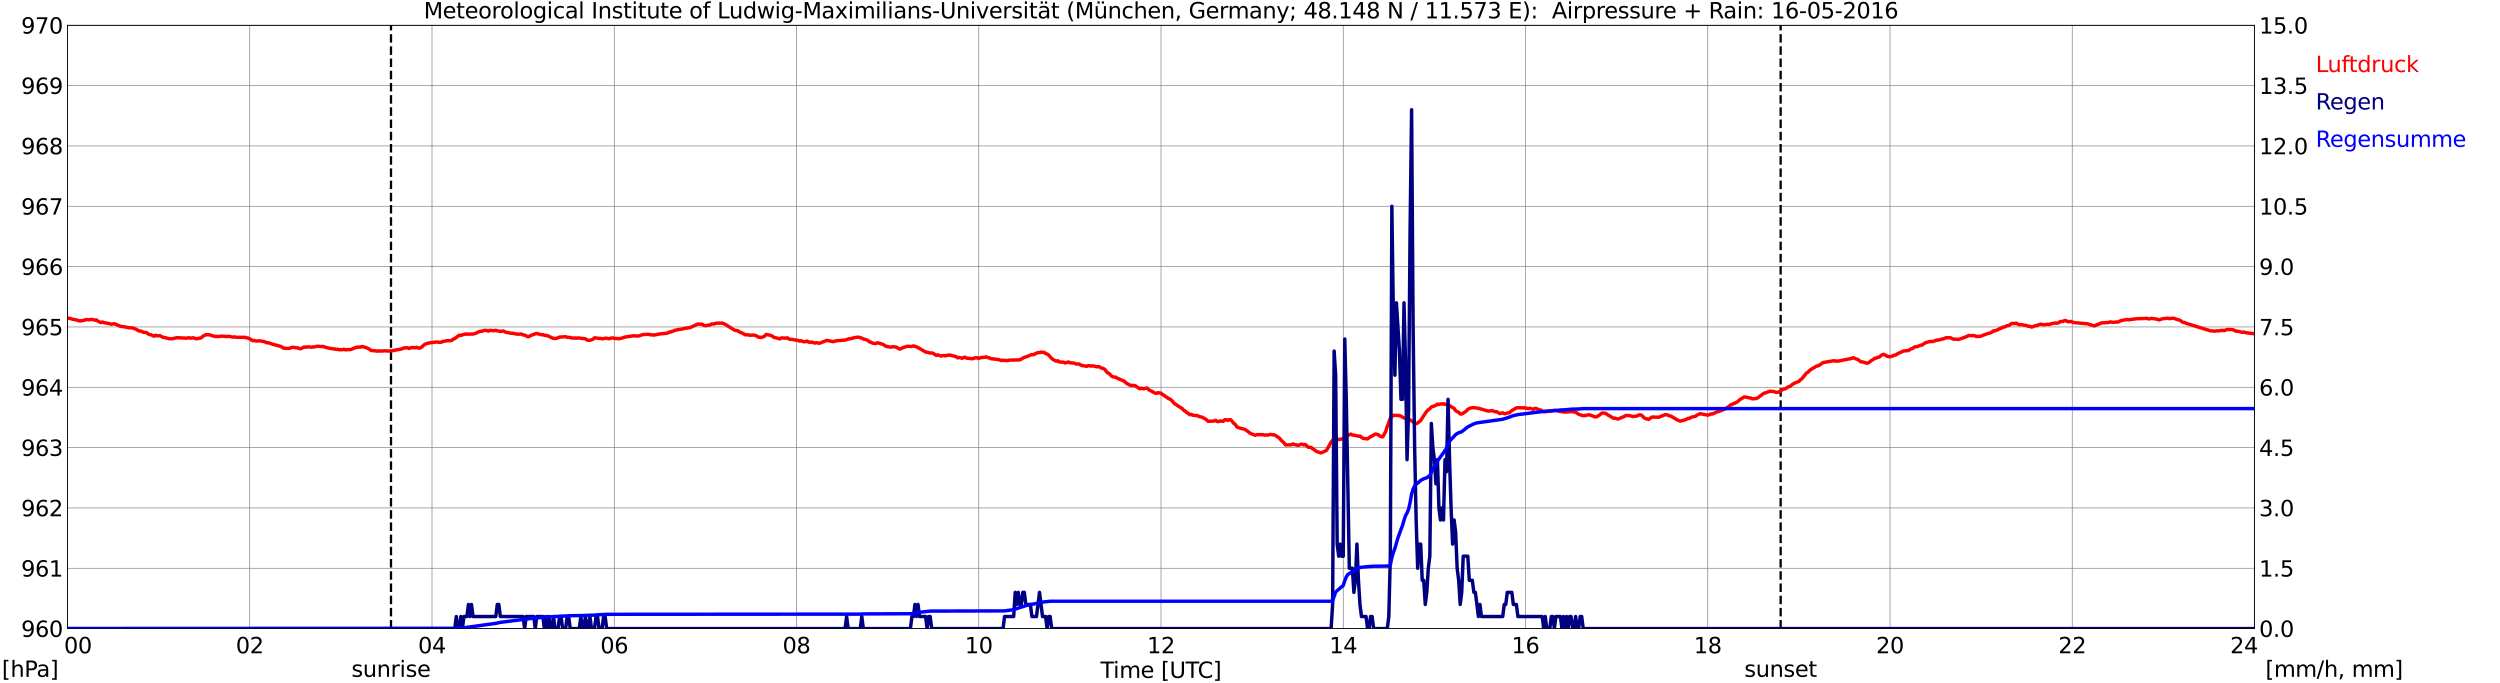 <?xml version="1.0" encoding="utf-8" standalone="no"?>
<!DOCTYPE svg PUBLIC "-//W3C//DTD SVG 1.1//EN"
  "http://www.w3.org/Graphics/SVG/1.1/DTD/svg11.dtd">
<svg xmlns:xlink="http://www.w3.org/1999/xlink" width="1085.4pt" height="296.64pt" viewBox="0 0 1085.4 296.64" xmlns="http://www.w3.org/2000/svg" version="1.1">
 <defs>
  <style type="text/css">*{stroke-linejoin: round; stroke-linecap: butt}</style>
 </defs>
 <g id="figure_1">
  <g id="patch_1">
   <path d="M 0 296.64 
L 1085.4 296.64 
L 1085.4 0 
L 0 0 
z
" style="fill: #ffffff"/>
  </g>
  <g id="axes_1">
   <g id="patch_2">
    <path d="M 29.306 272.909 
L 978.814 272.909 
L 978.814 10.976 
L 29.306 10.976 
z
" style="fill: #ffffff"/>
   </g>
   <g id="patch_3">
    <path d="M 978.814 272.909 
L 978.814 272.909 
L 978.814 10.976 
L 978.814 10.976 
z
" clip-path="url(#pc9cd4282b4)" style="fill: #d3d3d3; opacity: 0.25; stroke: #d3d3d3; stroke-linejoin: miter"/>
   </g>
   <g id="matplotlib.axis_1">
    <g id="xtick_1">
     <g id="line2d_1">
      <path d="M 29.306 272.909 
L 29.306 10.976 
" clip-path="url(#pc9cd4282b4)" style="fill: none; stroke: #808080; stroke-width: 0.3; stroke-linecap: square"/>
     </g>
     <g id="line2d_2"/>
     <g id="text_1">
      <!--    00 -->
      <g transform="translate(18.733 283.627) scale(0.095 -0.095)">
       <defs>
        <path id="DejaVuSans-20" transform="scale(0.016)"/>
        <path id="DejaVuSans-30" d="M 2034 4250 
Q 1547 4250 1301 3770 
Q 1056 3291 1056 2328 
Q 1056 1369 1301 889 
Q 1547 409 2034 409 
Q 2525 409 2770 889 
Q 3016 1369 3016 2328 
Q 3016 3291 2770 3770 
Q 2525 4250 2034 4250 
z
M 2034 4750 
Q 2819 4750 3233 4129 
Q 3647 3509 3647 2328 
Q 3647 1150 3233 529 
Q 2819 -91 2034 -91 
Q 1250 -91 836 529 
Q 422 1150 422 2328 
Q 422 3509 836 4129 
Q 1250 4750 2034 4750 
z
" transform="scale(0.016)"/>
       </defs>
       <use xlink:href="#DejaVuSans-20"/>
       <use xlink:href="#DejaVuSans-20" transform="translate(31.787 0)"/>
       <use xlink:href="#DejaVuSans-20" transform="translate(63.574 0)"/>
       <use xlink:href="#DejaVuSans-30" transform="translate(95.361 0)"/>
       <use xlink:href="#DejaVuSans-30" transform="translate(158.984 0)"/>
      </g>
     </g>
    </g>
    <g id="xtick_2">
     <g id="line2d_3">
      <path d="M 108.431 272.909 
L 108.431 10.976 
" clip-path="url(#pc9cd4282b4)" style="fill: none; stroke: #808080; stroke-width: 0.3; stroke-linecap: square"/>
     </g>
     <g id="line2d_4"/>
     <g id="text_2">
      <!-- 02 -->
      <g transform="translate(102.387 283.627) scale(0.095 -0.095)">
       <defs>
        <path id="DejaVuSans-32" d="M 1228 531 
L 3431 531 
L 3431 0 
L 469 0 
L 469 531 
Q 828 903 1448 1529 
Q 2069 2156 2228 2338 
Q 2531 2678 2651 2914 
Q 2772 3150 2772 3378 
Q 2772 3750 2511 3984 
Q 2250 4219 1831 4219 
Q 1534 4219 1204 4116 
Q 875 4013 500 3803 
L 500 4441 
Q 881 4594 1212 4672 
Q 1544 4750 1819 4750 
Q 2544 4750 2975 4387 
Q 3406 4025 3406 3419 
Q 3406 3131 3298 2873 
Q 3191 2616 2906 2266 
Q 2828 2175 2409 1742 
Q 1991 1309 1228 531 
z
" transform="scale(0.016)"/>
       </defs>
       <use xlink:href="#DejaVuSans-30"/>
       <use xlink:href="#DejaVuSans-32" transform="translate(63.623 0)"/>
      </g>
     </g>
    </g>
    <g id="xtick_3">
     <g id="line2d_5">
      <path d="M 187.557 272.909 
L 187.557 10.976 
" clip-path="url(#pc9cd4282b4)" style="fill: none; stroke: #808080; stroke-width: 0.3; stroke-linecap: square"/>
     </g>
     <g id="line2d_6"/>
     <g id="text_3">
      <!-- 04 -->
      <g transform="translate(181.513 283.627) scale(0.095 -0.095)">
       <defs>
        <path id="DejaVuSans-34" d="M 2419 4116 
L 825 1625 
L 2419 1625 
L 2419 4116 
z
M 2253 4666 
L 3047 4666 
L 3047 1625 
L 3713 1625 
L 3713 1100 
L 3047 1100 
L 3047 0 
L 2419 0 
L 2419 1100 
L 313 1100 
L 313 1709 
L 2253 4666 
z
" transform="scale(0.016)"/>
       </defs>
       <use xlink:href="#DejaVuSans-30"/>
       <use xlink:href="#DejaVuSans-34" transform="translate(63.623 0)"/>
      </g>
     </g>
    </g>
    <g id="xtick_4">
     <g id="line2d_7">
      <path d="M 266.683 272.909 
L 266.683 10.976 
" clip-path="url(#pc9cd4282b4)" style="fill: none; stroke: #808080; stroke-width: 0.3; stroke-linecap: square"/>
     </g>
     <g id="line2d_8"/>
     <g id="text_4">
      <!-- 06 -->
      <g transform="translate(260.638 283.627) scale(0.095 -0.095)">
       <defs>
        <path id="DejaVuSans-36" d="M 2113 2584 
Q 1688 2584 1439 2293 
Q 1191 2003 1191 1497 
Q 1191 994 1439 701 
Q 1688 409 2113 409 
Q 2538 409 2786 701 
Q 3034 994 3034 1497 
Q 3034 2003 2786 2293 
Q 2538 2584 2113 2584 
z
M 3366 4563 
L 3366 3988 
Q 3128 4100 2886 4159 
Q 2644 4219 2406 4219 
Q 1781 4219 1451 3797 
Q 1122 3375 1075 2522 
Q 1259 2794 1537 2939 
Q 1816 3084 2150 3084 
Q 2853 3084 3261 2657 
Q 3669 2231 3669 1497 
Q 3669 778 3244 343 
Q 2819 -91 2113 -91 
Q 1303 -91 875 529 
Q 447 1150 447 2328 
Q 447 3434 972 4092 
Q 1497 4750 2381 4750 
Q 2619 4750 2861 4703 
Q 3103 4656 3366 4563 
z
" transform="scale(0.016)"/>
       </defs>
       <use xlink:href="#DejaVuSans-30"/>
       <use xlink:href="#DejaVuSans-36" transform="translate(63.623 0)"/>
      </g>
     </g>
    </g>
    <g id="xtick_5">
     <g id="line2d_9">
      <path d="M 345.808 272.909 
L 345.808 10.976 
" clip-path="url(#pc9cd4282b4)" style="fill: none; stroke: #808080; stroke-width: 0.3; stroke-linecap: square"/>
     </g>
     <g id="line2d_10"/>
     <g id="text_5">
      <!-- 08 -->
      <g transform="translate(339.764 283.627) scale(0.095 -0.095)">
       <defs>
        <path id="DejaVuSans-38" d="M 2034 2216 
Q 1584 2216 1326 1975 
Q 1069 1734 1069 1313 
Q 1069 891 1326 650 
Q 1584 409 2034 409 
Q 2484 409 2743 651 
Q 3003 894 3003 1313 
Q 3003 1734 2745 1975 
Q 2488 2216 2034 2216 
z
M 1403 2484 
Q 997 2584 770 2862 
Q 544 3141 544 3541 
Q 544 4100 942 4425 
Q 1341 4750 2034 4750 
Q 2731 4750 3128 4425 
Q 3525 4100 3525 3541 
Q 3525 3141 3298 2862 
Q 3072 2584 2669 2484 
Q 3125 2378 3379 2068 
Q 3634 1759 3634 1313 
Q 3634 634 3220 271 
Q 2806 -91 2034 -91 
Q 1263 -91 848 271 
Q 434 634 434 1313 
Q 434 1759 690 2068 
Q 947 2378 1403 2484 
z
M 1172 3481 
Q 1172 3119 1398 2916 
Q 1625 2713 2034 2713 
Q 2441 2713 2670 2916 
Q 2900 3119 2900 3481 
Q 2900 3844 2670 4047 
Q 2441 4250 2034 4250 
Q 1625 4250 1398 4047 
Q 1172 3844 1172 3481 
z
" transform="scale(0.016)"/>
       </defs>
       <use xlink:href="#DejaVuSans-30"/>
       <use xlink:href="#DejaVuSans-38" transform="translate(63.623 0)"/>
      </g>
     </g>
    </g>
    <g id="xtick_6">
     <g id="line2d_11">
      <path d="M 424.934 272.909 
L 424.934 10.976 
" clip-path="url(#pc9cd4282b4)" style="fill: none; stroke: #808080; stroke-width: 0.3; stroke-linecap: square"/>
     </g>
     <g id="line2d_12"/>
     <g id="text_6">
      <!-- 10 -->
      <g transform="translate(418.89 283.627) scale(0.095 -0.095)">
       <defs>
        <path id="DejaVuSans-31" d="M 794 531 
L 1825 531 
L 1825 4091 
L 703 3866 
L 703 4441 
L 1819 4666 
L 2450 4666 
L 2450 531 
L 3481 531 
L 3481 0 
L 794 0 
L 794 531 
z
" transform="scale(0.016)"/>
       </defs>
       <use xlink:href="#DejaVuSans-31"/>
       <use xlink:href="#DejaVuSans-30" transform="translate(63.623 0)"/>
      </g>
     </g>
    </g>
    <g id="xtick_7">
     <g id="line2d_13">
      <path d="M 504.06 272.909 
L 504.06 10.976 
" clip-path="url(#pc9cd4282b4)" style="fill: none; stroke: #808080; stroke-width: 0.3; stroke-linecap: square"/>
     </g>
     <g id="line2d_14"/>
     <g id="text_7">
      <!-- 12 -->
      <g transform="translate(498.015 283.627) scale(0.095 -0.095)">
       <use xlink:href="#DejaVuSans-31"/>
       <use xlink:href="#DejaVuSans-32" transform="translate(63.623 0)"/>
      </g>
     </g>
    </g>
    <g id="xtick_8">
     <g id="line2d_15">
      <path d="M 583.185 272.909 
L 583.185 10.976 
" clip-path="url(#pc9cd4282b4)" style="fill: none; stroke: #808080; stroke-width: 0.3; stroke-linecap: square"/>
     </g>
     <g id="line2d_16"/>
     <g id="text_8">
      <!-- 14 -->
      <g transform="translate(577.141 283.627) scale(0.095 -0.095)">
       <use xlink:href="#DejaVuSans-31"/>
       <use xlink:href="#DejaVuSans-34" transform="translate(63.623 0)"/>
      </g>
     </g>
    </g>
    <g id="xtick_9">
     <g id="line2d_17">
      <path d="M 662.311 272.909 
L 662.311 10.976 
" clip-path="url(#pc9cd4282b4)" style="fill: none; stroke: #808080; stroke-width: 0.3; stroke-linecap: square"/>
     </g>
     <g id="line2d_18"/>
     <g id="text_9">
      <!-- 16 -->
      <g transform="translate(656.267 283.627) scale(0.095 -0.095)">
       <use xlink:href="#DejaVuSans-31"/>
       <use xlink:href="#DejaVuSans-36" transform="translate(63.623 0)"/>
      </g>
     </g>
    </g>
    <g id="xtick_10">
     <g id="line2d_19">
      <path d="M 741.437 272.909 
L 741.437 10.976 
" clip-path="url(#pc9cd4282b4)" style="fill: none; stroke: #808080; stroke-width: 0.3; stroke-linecap: square"/>
     </g>
     <g id="line2d_20"/>
     <g id="text_10">
      <!-- 18 -->
      <g transform="translate(735.392 283.627) scale(0.095 -0.095)">
       <use xlink:href="#DejaVuSans-31"/>
       <use xlink:href="#DejaVuSans-38" transform="translate(63.623 0)"/>
      </g>
     </g>
    </g>
    <g id="xtick_11">
     <g id="line2d_21">
      <path d="M 820.562 272.909 
L 820.562 10.976 
" clip-path="url(#pc9cd4282b4)" style="fill: none; stroke: #808080; stroke-width: 0.3; stroke-linecap: square"/>
     </g>
     <g id="line2d_22"/>
     <g id="text_11">
      <!-- 20 -->
      <g transform="translate(814.518 283.627) scale(0.095 -0.095)">
       <use xlink:href="#DejaVuSans-32"/>
       <use xlink:href="#DejaVuSans-30" transform="translate(63.623 0)"/>
      </g>
     </g>
    </g>
    <g id="xtick_12">
     <g id="line2d_23">
      <path d="M 899.688 272.909 
L 899.688 10.976 
" clip-path="url(#pc9cd4282b4)" style="fill: none; stroke: #808080; stroke-width: 0.3; stroke-linecap: square"/>
     </g>
     <g id="line2d_24"/>
     <g id="text_12">
      <!-- 22 -->
      <g transform="translate(893.644 283.627) scale(0.095 -0.095)">
       <use xlink:href="#DejaVuSans-32"/>
       <use xlink:href="#DejaVuSans-32" transform="translate(63.623 0)"/>
      </g>
     </g>
    </g>
    <g id="xtick_13">
     <g id="line2d_25">
      <path d="M 978.814 272.909 
L 978.814 10.976 
" clip-path="url(#pc9cd4282b4)" style="fill: none; stroke: #808080; stroke-width: 0.3; stroke-linecap: square"/>
     </g>
     <g id="line2d_26"/>
     <g id="text_13">
      <!-- 24    -->
      <g transform="translate(968.241 283.627) scale(0.095 -0.095)">
       <use xlink:href="#DejaVuSans-32"/>
       <use xlink:href="#DejaVuSans-34" transform="translate(63.623 0)"/>
       <use xlink:href="#DejaVuSans-20" transform="translate(127.246 0)"/>
       <use xlink:href="#DejaVuSans-20" transform="translate(159.033 0)"/>
       <use xlink:href="#DejaVuSans-20" transform="translate(190.82 0)"/>
      </g>
     </g>
    </g>
    <g id="text_14">
     <!-- Time [UTC] -->
     <g transform="translate(477.806 294.322) scale(0.095 -0.095)">
      <defs>
       <path id="DejaVuSans-54" d="M -19 4666 
L 3928 4666 
L 3928 4134 
L 2272 4134 
L 2272 0 
L 1638 0 
L 1638 4134 
L -19 4134 
L -19 4666 
z
" transform="scale(0.016)"/>
       <path id="DejaVuSans-69" d="M 603 3500 
L 1178 3500 
L 1178 0 
L 603 0 
L 603 3500 
z
M 603 4863 
L 1178 4863 
L 1178 4134 
L 603 4134 
L 603 4863 
z
" transform="scale(0.016)"/>
       <path id="DejaVuSans-6d" d="M 3328 2828 
Q 3544 3216 3844 3400 
Q 4144 3584 4550 3584 
Q 5097 3584 5394 3201 
Q 5691 2819 5691 2113 
L 5691 0 
L 5113 0 
L 5113 2094 
Q 5113 2597 4934 2840 
Q 4756 3084 4391 3084 
Q 3944 3084 3684 2787 
Q 3425 2491 3425 1978 
L 3425 0 
L 2847 0 
L 2847 2094 
Q 2847 2600 2669 2842 
Q 2491 3084 2119 3084 
Q 1678 3084 1418 2786 
Q 1159 2488 1159 1978 
L 1159 0 
L 581 0 
L 581 3500 
L 1159 3500 
L 1159 2956 
Q 1356 3278 1631 3431 
Q 1906 3584 2284 3584 
Q 2666 3584 2933 3390 
Q 3200 3197 3328 2828 
z
" transform="scale(0.016)"/>
       <path id="DejaVuSans-65" d="M 3597 1894 
L 3597 1613 
L 953 1613 
Q 991 1019 1311 708 
Q 1631 397 2203 397 
Q 2534 397 2845 478 
Q 3156 559 3463 722 
L 3463 178 
Q 3153 47 2828 -22 
Q 2503 -91 2169 -91 
Q 1331 -91 842 396 
Q 353 884 353 1716 
Q 353 2575 817 3079 
Q 1281 3584 2069 3584 
Q 2775 3584 3186 3129 
Q 3597 2675 3597 1894 
z
M 3022 2063 
Q 3016 2534 2758 2815 
Q 2500 3097 2075 3097 
Q 1594 3097 1305 2825 
Q 1016 2553 972 2059 
L 3022 2063 
z
" transform="scale(0.016)"/>
       <path id="DejaVuSans-5b" d="M 550 4863 
L 1875 4863 
L 1875 4416 
L 1125 4416 
L 1125 -397 
L 1875 -397 
L 1875 -844 
L 550 -844 
L 550 4863 
z
" transform="scale(0.016)"/>
       <path id="DejaVuSans-55" d="M 556 4666 
L 1191 4666 
L 1191 1831 
Q 1191 1081 1462 751 
Q 1734 422 2344 422 
Q 2950 422 3222 751 
Q 3494 1081 3494 1831 
L 3494 4666 
L 4128 4666 
L 4128 1753 
Q 4128 841 3676 375 
Q 3225 -91 2344 -91 
Q 1459 -91 1007 375 
Q 556 841 556 1753 
L 556 4666 
z
" transform="scale(0.016)"/>
       <path id="DejaVuSans-43" d="M 4122 4306 
L 4122 3641 
Q 3803 3938 3442 4084 
Q 3081 4231 2675 4231 
Q 1875 4231 1450 3742 
Q 1025 3253 1025 2328 
Q 1025 1406 1450 917 
Q 1875 428 2675 428 
Q 3081 428 3442 575 
Q 3803 722 4122 1019 
L 4122 359 
Q 3791 134 3420 21 
Q 3050 -91 2638 -91 
Q 1578 -91 968 557 
Q 359 1206 359 2328 
Q 359 3453 968 4101 
Q 1578 4750 2638 4750 
Q 3056 4750 3426 4639 
Q 3797 4528 4122 4306 
z
" transform="scale(0.016)"/>
       <path id="DejaVuSans-5d" d="M 1947 4863 
L 1947 -844 
L 622 -844 
L 622 -397 
L 1369 -397 
L 1369 4416 
L 622 4416 
L 622 4863 
L 1947 4863 
z
" transform="scale(0.016)"/>
      </defs>
      <use xlink:href="#DejaVuSans-54"/>
      <use xlink:href="#DejaVuSans-69" transform="translate(57.959 0)"/>
      <use xlink:href="#DejaVuSans-6d" transform="translate(85.742 0)"/>
      <use xlink:href="#DejaVuSans-65" transform="translate(183.154 0)"/>
      <use xlink:href="#DejaVuSans-20" transform="translate(244.678 0)"/>
      <use xlink:href="#DejaVuSans-5b" transform="translate(276.465 0)"/>
      <use xlink:href="#DejaVuSans-55" transform="translate(315.479 0)"/>
      <use xlink:href="#DejaVuSans-54" transform="translate(388.672 0)"/>
      <use xlink:href="#DejaVuSans-43" transform="translate(443.881 0)"/>
      <use xlink:href="#DejaVuSans-5d" transform="translate(513.705 0)"/>
     </g>
    </g>
   </g>
   <g id="matplotlib.axis_2">
    <g id="ytick_1">
     <g id="line2d_27">
      <path d="M 29.306 272.909 
L 978.814 272.909 
" clip-path="url(#pc9cd4282b4)" style="fill: none; stroke: #808080; stroke-width: 0.3; stroke-linecap: square"/>
     </g>
     <g id="line2d_28"/>
     <g id="text_15">
      <!-- 960 -->
      <g transform="translate(9.173 276.518) scale(0.095 -0.095)">
       <defs>
        <path id="DejaVuSans-39" d="M 703 97 
L 703 672 
Q 941 559 1184 500 
Q 1428 441 1663 441 
Q 2288 441 2617 861 
Q 2947 1281 2994 2138 
Q 2813 1869 2534 1725 
Q 2256 1581 1919 1581 
Q 1219 1581 811 2004 
Q 403 2428 403 3163 
Q 403 3881 828 4315 
Q 1253 4750 1959 4750 
Q 2769 4750 3195 4129 
Q 3622 3509 3622 2328 
Q 3622 1225 3098 567 
Q 2575 -91 1691 -91 
Q 1453 -91 1209 -44 
Q 966 3 703 97 
z
M 1959 2075 
Q 2384 2075 2632 2365 
Q 2881 2656 2881 3163 
Q 2881 3666 2632 3958 
Q 2384 4250 1959 4250 
Q 1534 4250 1286 3958 
Q 1038 3666 1038 3163 
Q 1038 2656 1286 2365 
Q 1534 2075 1959 2075 
z
" transform="scale(0.016)"/>
       </defs>
       <use xlink:href="#DejaVuSans-39"/>
       <use xlink:href="#DejaVuSans-36" transform="translate(63.623 0)"/>
       <use xlink:href="#DejaVuSans-30" transform="translate(127.246 0)"/>
      </g>
     </g>
    </g>
    <g id="ytick_2">
     <g id="line2d_29">
      <path d="M 29.306 246.715 
L 978.814 246.715 
" clip-path="url(#pc9cd4282b4)" style="fill: none; stroke: #808080; stroke-width: 0.3; stroke-linecap: square"/>
     </g>
     <g id="line2d_30"/>
     <g id="text_16">
      <!-- 961 -->
      <g transform="translate(9.173 250.325) scale(0.095 -0.095)">
       <use xlink:href="#DejaVuSans-39"/>
       <use xlink:href="#DejaVuSans-36" transform="translate(63.623 0)"/>
       <use xlink:href="#DejaVuSans-31" transform="translate(127.246 0)"/>
      </g>
     </g>
    </g>
    <g id="ytick_3">
     <g id="line2d_31">
      <path d="M 29.306 220.522 
L 978.814 220.522 
" clip-path="url(#pc9cd4282b4)" style="fill: none; stroke: #808080; stroke-width: 0.3; stroke-linecap: square"/>
     </g>
     <g id="line2d_32"/>
     <g id="text_17">
      <!-- 962 -->
      <g transform="translate(9.173 224.131) scale(0.095 -0.095)">
       <use xlink:href="#DejaVuSans-39"/>
       <use xlink:href="#DejaVuSans-36" transform="translate(63.623 0)"/>
       <use xlink:href="#DejaVuSans-32" transform="translate(127.246 0)"/>
      </g>
     </g>
    </g>
    <g id="ytick_4">
     <g id="line2d_33">
      <path d="M 29.306 194.329 
L 978.814 194.329 
" clip-path="url(#pc9cd4282b4)" style="fill: none; stroke: #808080; stroke-width: 0.3; stroke-linecap: square"/>
     </g>
     <g id="line2d_34"/>
     <g id="text_18">
      <!-- 963 -->
      <g transform="translate(9.173 197.938) scale(0.095 -0.095)">
       <defs>
        <path id="DejaVuSans-33" d="M 2597 2516 
Q 3050 2419 3304 2112 
Q 3559 1806 3559 1356 
Q 3559 666 3084 287 
Q 2609 -91 1734 -91 
Q 1441 -91 1130 -33 
Q 819 25 488 141 
L 488 750 
Q 750 597 1062 519 
Q 1375 441 1716 441 
Q 2309 441 2620 675 
Q 2931 909 2931 1356 
Q 2931 1769 2642 2001 
Q 2353 2234 1838 2234 
L 1294 2234 
L 1294 2753 
L 1863 2753 
Q 2328 2753 2575 2939 
Q 2822 3125 2822 3475 
Q 2822 3834 2567 4026 
Q 2313 4219 1838 4219 
Q 1578 4219 1281 4162 
Q 984 4106 628 3988 
L 628 4550 
Q 988 4650 1302 4700 
Q 1616 4750 1894 4750 
Q 2613 4750 3031 4423 
Q 3450 4097 3450 3541 
Q 3450 3153 3228 2886 
Q 3006 2619 2597 2516 
z
" transform="scale(0.016)"/>
       </defs>
       <use xlink:href="#DejaVuSans-39"/>
       <use xlink:href="#DejaVuSans-36" transform="translate(63.623 0)"/>
       <use xlink:href="#DejaVuSans-33" transform="translate(127.246 0)"/>
      </g>
     </g>
    </g>
    <g id="ytick_5">
     <g id="line2d_35">
      <path d="M 29.306 168.136 
L 978.814 168.136 
" clip-path="url(#pc9cd4282b4)" style="fill: none; stroke: #808080; stroke-width: 0.3; stroke-linecap: square"/>
     </g>
     <g id="line2d_36"/>
     <g id="text_19">
      <!-- 964 -->
      <g transform="translate(9.173 171.745) scale(0.095 -0.095)">
       <use xlink:href="#DejaVuSans-39"/>
       <use xlink:href="#DejaVuSans-36" transform="translate(63.623 0)"/>
       <use xlink:href="#DejaVuSans-34" transform="translate(127.246 0)"/>
      </g>
     </g>
    </g>
    <g id="ytick_6">
     <g id="line2d_37">
      <path d="M 29.306 141.942 
L 978.814 141.942 
" clip-path="url(#pc9cd4282b4)" style="fill: none; stroke: #808080; stroke-width: 0.3; stroke-linecap: square"/>
     </g>
     <g id="line2d_38"/>
     <g id="text_20">
      <!-- 965 -->
      <g transform="translate(9.173 145.551) scale(0.095 -0.095)">
       <defs>
        <path id="DejaVuSans-35" d="M 691 4666 
L 3169 4666 
L 3169 4134 
L 1269 4134 
L 1269 2991 
Q 1406 3038 1543 3061 
Q 1681 3084 1819 3084 
Q 2600 3084 3056 2656 
Q 3513 2228 3513 1497 
Q 3513 744 3044 326 
Q 2575 -91 1722 -91 
Q 1428 -91 1123 -41 
Q 819 9 494 109 
L 494 744 
Q 775 591 1075 516 
Q 1375 441 1709 441 
Q 2250 441 2565 725 
Q 2881 1009 2881 1497 
Q 2881 1984 2565 2268 
Q 2250 2553 1709 2553 
Q 1456 2553 1204 2497 
Q 953 2441 691 2322 
L 691 4666 
z
" transform="scale(0.016)"/>
       </defs>
       <use xlink:href="#DejaVuSans-39"/>
       <use xlink:href="#DejaVuSans-36" transform="translate(63.623 0)"/>
       <use xlink:href="#DejaVuSans-35" transform="translate(127.246 0)"/>
      </g>
     </g>
    </g>
    <g id="ytick_7">
     <g id="line2d_39">
      <path d="M 29.306 115.749 
L 978.814 115.749 
" clip-path="url(#pc9cd4282b4)" style="fill: none; stroke: #808080; stroke-width: 0.3; stroke-linecap: square"/>
     </g>
     <g id="line2d_40"/>
     <g id="text_21">
      <!-- 966 -->
      <g transform="translate(9.173 119.358) scale(0.095 -0.095)">
       <use xlink:href="#DejaVuSans-39"/>
       <use xlink:href="#DejaVuSans-36" transform="translate(63.623 0)"/>
       <use xlink:href="#DejaVuSans-36" transform="translate(127.246 0)"/>
      </g>
     </g>
    </g>
    <g id="ytick_8">
     <g id="line2d_41">
      <path d="M 29.306 89.556 
L 978.814 89.556 
" clip-path="url(#pc9cd4282b4)" style="fill: none; stroke: #808080; stroke-width: 0.3; stroke-linecap: square"/>
     </g>
     <g id="line2d_42"/>
     <g id="text_22">
      <!-- 967 -->
      <g transform="translate(9.173 93.165) scale(0.095 -0.095)">
       <defs>
        <path id="DejaVuSans-37" d="M 525 4666 
L 3525 4666 
L 3525 4397 
L 1831 0 
L 1172 0 
L 2766 4134 
L 525 4134 
L 525 4666 
z
" transform="scale(0.016)"/>
       </defs>
       <use xlink:href="#DejaVuSans-39"/>
       <use xlink:href="#DejaVuSans-36" transform="translate(63.623 0)"/>
       <use xlink:href="#DejaVuSans-37" transform="translate(127.246 0)"/>
      </g>
     </g>
    </g>
    <g id="ytick_9">
     <g id="line2d_43">
      <path d="M 29.306 63.362 
L 978.814 63.362 
" clip-path="url(#pc9cd4282b4)" style="fill: none; stroke: #808080; stroke-width: 0.3; stroke-linecap: square"/>
     </g>
     <g id="line2d_44"/>
     <g id="text_23">
      <!-- 968 -->
      <g transform="translate(9.173 66.972) scale(0.095 -0.095)">
       <use xlink:href="#DejaVuSans-39"/>
       <use xlink:href="#DejaVuSans-36" transform="translate(63.623 0)"/>
       <use xlink:href="#DejaVuSans-38" transform="translate(127.246 0)"/>
      </g>
     </g>
    </g>
    <g id="ytick_10">
     <g id="line2d_45">
      <path d="M 29.306 37.169 
L 978.814 37.169 
" clip-path="url(#pc9cd4282b4)" style="fill: none; stroke: #808080; stroke-width: 0.3; stroke-linecap: square"/>
     </g>
     <g id="line2d_46"/>
     <g id="text_24">
      <!-- 969 -->
      <g transform="translate(9.173 40.778) scale(0.095 -0.095)">
       <use xlink:href="#DejaVuSans-39"/>
       <use xlink:href="#DejaVuSans-36" transform="translate(63.623 0)"/>
       <use xlink:href="#DejaVuSans-39" transform="translate(127.246 0)"/>
      </g>
     </g>
    </g>
    <g id="ytick_11">
     <g id="line2d_47">
      <path d="M 29.306 10.976 
L 978.814 10.976 
" clip-path="url(#pc9cd4282b4)" style="fill: none; stroke: #808080; stroke-width: 0.3; stroke-linecap: square"/>
     </g>
     <g id="line2d_48"/>
     <g id="text_25">
      <!-- 970 -->
      <g transform="translate(9.173 14.585) scale(0.095 -0.095)">
       <use xlink:href="#DejaVuSans-39"/>
       <use xlink:href="#DejaVuSans-37" transform="translate(63.623 0)"/>
       <use xlink:href="#DejaVuSans-30" transform="translate(127.246 0)"/>
      </g>
     </g>
    </g>
   </g>
   <g id="line2d_49">
    <path d="M 169.754 272.909 
L 169.754 10.976 
" clip-path="url(#pc9cd4282b4)" style="fill: none; stroke-dasharray: 3.7,1.6; stroke-dashoffset: 0; stroke: #000000"/>
   </g>
   <g id="line2d_50">
    <path d="M 773.087 272.909 
L 773.087 10.976 
" clip-path="url(#pc9cd4282b4)" style="fill: none; stroke-dasharray: 3.7,1.6; stroke-dashoffset: 0; stroke: #000000"/>
   </g>
   <g id="line2d_51">
    <path d="M 29.306 138.013 
L 29.965 138.21 
L 30.625 138.275 
L 31.284 138.537 
L 33.262 138.956 
L 34.581 139.323 
L 35.9 139.218 
L 37.218 138.799 
L 37.878 138.747 
L 38.537 138.851 
L 39.856 138.642 
L 41.175 139.009 
L 41.834 138.904 
L 42.493 139.428 
L 43.812 140.056 
L 44.472 139.794 
L 45.131 140.056 
L 47.768 140.58 
L 48.428 140.79 
L 49.087 140.58 
L 49.747 140.58 
L 51.725 141.418 
L 52.384 141.68 
L 53.703 141.837 
L 56.34 142.361 
L 57 142.257 
L 58.319 142.623 
L 58.978 142.885 
L 60.297 143.671 
L 60.956 143.723 
L 61.615 143.933 
L 62.275 144.3 
L 63.594 144.352 
L 64.253 144.928 
L 64.912 145.243 
L 65.572 145.347 
L 66.89 145.976 
L 67.55 145.557 
L 68.209 145.766 
L 69.528 145.766 
L 70.847 146.5 
L 71.506 146.552 
L 73.484 147.076 
L 74.803 147.076 
L 76.781 146.605 
L 80.737 146.814 
L 82.056 146.657 
L 82.716 146.814 
L 84.034 146.657 
L 84.694 146.971 
L 85.353 147.076 
L 87.331 146.709 
L 87.991 146.028 
L 89.309 145.347 
L 90.628 145.295 
L 93.266 146.081 
L 93.925 146.028 
L 94.584 146.133 
L 96.563 145.924 
L 98.541 146.133 
L 99.2 145.976 
L 101.178 146.395 
L 101.838 146.238 
L 102.497 146.447 
L 106.453 146.447 
L 107.113 146.709 
L 107.772 146.762 
L 109.75 147.914 
L 110.41 147.81 
L 111.069 148.071 
L 113.047 147.967 
L 113.707 148.176 
L 114.366 148.229 
L 115.025 148.438 
L 115.685 148.805 
L 116.344 148.753 
L 118.322 149.434 
L 121.619 150.324 
L 122.278 150.586 
L 122.938 151.058 
L 123.597 151.215 
L 125.575 151.267 
L 126.894 150.743 
L 129.532 151.11 
L 130.191 151.424 
L 130.85 151.319 
L 131.51 150.848 
L 132.169 150.638 
L 132.829 150.796 
L 133.488 150.586 
L 135.466 150.743 
L 136.125 150.586 
L 136.785 150.586 
L 137.444 150.376 
L 138.104 150.324 
L 139.422 150.481 
L 140.082 150.376 
L 141.4 150.796 
L 142.719 151.11 
L 143.379 151.319 
L 144.038 151.319 
L 144.697 151.529 
L 145.357 151.477 
L 146.016 151.739 
L 146.676 151.581 
L 147.335 151.896 
L 147.994 151.791 
L 148.654 151.843 
L 149.313 151.634 
L 149.972 151.896 
L 150.632 151.791 
L 151.951 151.791 
L 152.61 151.634 
L 154.588 150.796 
L 155.907 150.691 
L 156.566 150.691 
L 157.226 150.429 
L 159.204 151.005 
L 159.863 151.319 
L 161.182 152.158 
L 162.501 152.262 
L 163.819 152.472 
L 164.479 152.315 
L 165.138 152.42 
L 167.116 152.315 
L 169.094 152.42 
L 171.073 152.158 
L 171.732 151.948 
L 172.391 151.896 
L 173.051 151.686 
L 173.71 151.686 
L 175.688 151.005 
L 176.348 151.058 
L 177.007 150.953 
L 177.666 151.319 
L 178.326 150.953 
L 179.645 150.9 
L 180.304 151.005 
L 180.963 150.796 
L 181.623 151.11 
L 182.282 151.162 
L 182.941 150.796 
L 184.26 149.591 
L 185.579 149.014 
L 186.238 148.962 
L 186.898 148.753 
L 187.557 148.753 
L 188.216 148.595 
L 188.876 148.595 
L 189.535 148.438 
L 190.854 148.648 
L 191.513 148.595 
L 192.173 148.281 
L 194.151 147.914 
L 195.47 147.914 
L 196.129 147.757 
L 196.788 147.233 
L 197.448 146.971 
L 199.426 145.505 
L 200.085 145.662 
L 200.745 145.347 
L 201.404 145.243 
L 202.063 144.981 
L 202.723 145.085 
L 204.701 145.033 
L 205.36 145.033 
L 206.679 144.666 
L 207.998 143.985 
L 208.657 143.828 
L 209.317 143.828 
L 209.976 143.514 
L 210.635 143.409 
L 211.295 143.461 
L 211.954 143.776 
L 212.614 143.409 
L 213.932 143.566 
L 214.592 143.566 
L 215.251 143.409 
L 215.91 143.671 
L 216.57 143.723 
L 217.229 143.933 
L 218.548 143.671 
L 219.207 144.09 
L 219.867 144.3 
L 220.526 144.352 
L 221.845 144.719 
L 222.504 144.666 
L 224.482 145.085 
L 226.461 145.033 
L 227.12 145.452 
L 227.779 145.452 
L 229.098 146.186 
L 229.757 146.081 
L 230.417 145.662 
L 232.395 144.928 
L 233.054 144.771 
L 235.033 145.347 
L 235.692 145.243 
L 236.351 145.609 
L 237.011 145.609 
L 238.329 145.976 
L 238.989 146.395 
L 240.308 146.919 
L 241.626 146.919 
L 242.945 146.343 
L 245.583 146.186 
L 246.242 146.447 
L 246.901 146.447 
L 248.88 146.814 
L 249.539 146.709 
L 250.198 146.867 
L 250.858 146.709 
L 254.155 147.076 
L 254.814 147.6 
L 255.473 147.757 
L 256.133 147.757 
L 257.451 147.286 
L 258.111 146.657 
L 260.089 146.919 
L 260.748 146.919 
L 261.408 147.129 
L 262.726 146.867 
L 263.386 146.814 
L 264.045 147.024 
L 264.705 147.024 
L 265.364 146.762 
L 266.023 146.709 
L 266.683 146.919 
L 268.002 146.971 
L 268.661 147.076 
L 269.98 146.814 
L 271.298 146.343 
L 275.255 145.766 
L 276.573 145.924 
L 277.233 145.871 
L 279.211 145.243 
L 281.189 145.138 
L 281.849 145.19 
L 282.508 145.4 
L 283.167 145.347 
L 283.827 145.505 
L 286.464 144.981 
L 289.761 144.666 
L 290.42 144.195 
L 291.08 144.195 
L 291.739 143.881 
L 292.399 143.723 
L 293.058 143.357 
L 293.717 143.304 
L 294.377 143.042 
L 295.036 143.042 
L 297.674 142.518 
L 299.652 142.204 
L 302.949 140.685 
L 304.927 140.79 
L 305.586 141.261 
L 306.246 141.418 
L 307.564 141.156 
L 308.224 141.156 
L 308.883 140.685 
L 310.202 140.633 
L 310.861 140.318 
L 313.499 140.266 
L 314.818 140.79 
L 318.774 143.252 
L 319.433 143.514 
L 320.093 143.514 
L 321.411 144.3 
L 322.73 144.824 
L 323.39 145.347 
L 324.708 145.347 
L 325.368 145.557 
L 327.346 145.452 
L 328.665 145.924 
L 329.324 146.447 
L 329.983 146.395 
L 330.643 146.552 
L 331.961 145.924 
L 332.621 145.19 
L 333.94 145.452 
L 335.258 145.871 
L 335.918 146.447 
L 337.236 146.762 
L 338.555 147.129 
L 339.215 146.709 
L 341.193 146.814 
L 341.852 146.657 
L 342.512 147.181 
L 343.171 147.338 
L 343.83 147.338 
L 345.808 147.705 
L 346.468 147.757 
L 347.127 148.124 
L 347.787 147.914 
L 348.446 148.229 
L 349.105 148.386 
L 349.765 148.333 
L 350.424 148.071 
L 351.083 148.543 
L 351.743 148.595 
L 352.402 148.491 
L 353.721 148.962 
L 354.38 148.753 
L 355.699 149.067 
L 358.996 147.757 
L 361.634 148.333 
L 362.293 148.229 
L 362.952 147.967 
L 366.909 147.652 
L 368.887 147.024 
L 369.546 147.076 
L 370.206 146.762 
L 372.184 146.395 
L 372.843 146.395 
L 373.502 146.657 
L 374.162 146.762 
L 374.821 147.233 
L 375.481 147.286 
L 376.799 147.757 
L 377.459 148.438 
L 378.118 148.543 
L 378.777 148.962 
L 380.096 149.172 
L 380.756 148.857 
L 381.415 148.91 
L 382.734 149.329 
L 383.393 149.538 
L 384.053 150.01 
L 384.712 150.324 
L 386.69 150.743 
L 387.349 150.534 
L 388.668 150.638 
L 389.328 150.743 
L 389.987 151.267 
L 390.646 151.581 
L 391.965 150.953 
L 393.943 150.324 
L 395.262 150.429 
L 395.921 150.429 
L 396.581 150.167 
L 397.899 150.586 
L 399.218 151.267 
L 401.856 152.839 
L 403.175 153.048 
L 403.834 153.31 
L 404.493 153.205 
L 405.153 153.415 
L 406.471 154.305 
L 407.131 154.044 
L 408.45 154.567 
L 409.768 154.358 
L 410.428 154.515 
L 411.087 154.253 
L 412.406 154.148 
L 415.043 154.829 
L 415.703 155.353 
L 416.362 155.196 
L 417.022 155.301 
L 417.681 155.563 
L 418.34 155.248 
L 419 155.091 
L 419.659 155.51 
L 420.978 155.615 
L 422.297 155.772 
L 422.956 155.458 
L 424.275 155.301 
L 424.934 155.668 
L 425.593 155.301 
L 427.572 155.091 
L 428.231 154.934 
L 428.89 155.301 
L 429.55 155.353 
L 430.209 155.72 
L 433.506 156.087 
L 434.825 156.558 
L 435.484 156.401 
L 436.144 156.506 
L 436.803 156.453 
L 437.462 156.61 
L 438.122 156.349 
L 442.737 156.244 
L 444.716 155.144 
L 445.375 154.987 
L 446.694 154.463 
L 448.012 153.886 
L 448.672 154.044 
L 449.331 153.624 
L 450.65 153.048 
L 451.309 153.153 
L 451.969 152.839 
L 452.628 152.996 
L 453.287 152.943 
L 453.947 153.467 
L 454.606 153.729 
L 455.266 154.148 
L 456.584 155.615 
L 457.244 156.139 
L 458.563 156.82 
L 459.222 156.61 
L 459.881 157.134 
L 461.859 157.292 
L 462.519 157.606 
L 463.838 157.134 
L 464.497 157.501 
L 465.816 157.606 
L 466.475 157.658 
L 467.134 158.025 
L 468.453 158.025 
L 469.772 158.758 
L 470.431 158.758 
L 471.75 159.073 
L 472.409 158.758 
L 473.069 158.758 
L 473.728 158.968 
L 474.388 158.811 
L 476.366 159.282 
L 477.025 159.125 
L 478.344 159.858 
L 479.003 159.963 
L 479.663 160.382 
L 480.322 161.273 
L 480.981 161.902 
L 481.641 162.268 
L 482.3 163.002 
L 482.96 163.526 
L 483.619 163.735 
L 484.278 163.683 
L 484.938 164.154 
L 487.575 165.254 
L 488.235 165.621 
L 488.894 166.302 
L 490.872 167.35 
L 491.532 167.297 
L 492.85 167.455 
L 494.828 168.817 
L 495.488 168.502 
L 496.147 168.764 
L 496.807 168.764 
L 497.466 168.502 
L 498.125 168.555 
L 498.785 169.236 
L 500.103 169.917 
L 501.422 170.65 
L 502.082 170.755 
L 502.741 170.493 
L 504.06 170.702 
L 504.719 171.331 
L 505.379 171.593 
L 506.038 172.222 
L 506.697 172.536 
L 507.357 173.112 
L 508.016 173.269 
L 508.675 173.846 
L 509.994 175.313 
L 510.654 175.627 
L 511.313 176.151 
L 512.632 176.989 
L 513.291 177.408 
L 513.95 178.141 
L 514.61 178.508 
L 515.269 179.137 
L 515.929 179.503 
L 516.588 180.08 
L 517.247 179.923 
L 517.907 180.289 
L 519.226 180.394 
L 519.885 180.446 
L 520.544 180.813 
L 521.863 181.127 
L 523.182 181.808 
L 523.841 182.28 
L 524.501 182.909 
L 527.138 182.804 
L 527.797 182.489 
L 528.457 183.013 
L 529.116 183.013 
L 529.776 182.751 
L 531.094 182.909 
L 531.754 182.228 
L 532.413 182.228 
L 533.073 182.542 
L 533.732 182.175 
L 534.391 182.28 
L 535.71 183.852 
L 536.369 184.323 
L 537.029 185.371 
L 537.688 185.685 
L 540.326 186.366 
L 540.985 186.733 
L 542.963 188.2 
L 544.941 188.985 
L 545.601 188.723 
L 548.238 188.671 
L 548.898 188.933 
L 549.557 188.828 
L 550.216 188.933 
L 551.535 188.619 
L 553.513 188.881 
L 555.491 190.243 
L 556.151 191.081 
L 557.47 192.286 
L 558.129 193.176 
L 560.766 193.124 
L 561.426 192.705 
L 562.085 193.124 
L 562.745 193.072 
L 563.404 193.386 
L 564.063 193.229 
L 564.723 192.862 
L 565.382 192.862 
L 566.042 193.176 
L 566.701 192.967 
L 568.02 194.172 
L 569.338 194.276 
L 569.998 194.958 
L 570.657 195.219 
L 571.317 195.848 
L 571.976 196.162 
L 572.635 196.32 
L 573.295 196.634 
L 573.954 196.477 
L 575.932 195.534 
L 577.91 191.919 
L 579.229 190.505 
L 579.889 190.086 
L 581.207 190.871 
L 582.526 190.557 
L 583.185 190.609 
L 584.504 189.3 
L 586.482 188.462 
L 587.142 188.828 
L 589.12 189.195 
L 589.779 189.405 
L 590.439 189.3 
L 591.098 189.876 
L 591.757 190.295 
L 593.736 190.557 
L 595.054 189.562 
L 595.714 189.3 
L 597.032 188.462 
L 597.692 188.514 
L 598.351 188.723 
L 599.011 189.247 
L 599.67 189.562 
L 600.329 189.666 
L 601.648 187.257 
L 602.307 185.056 
L 603.626 181.599 
L 604.945 180.289 
L 606.923 180.394 
L 607.582 180.446 
L 608.242 180.656 
L 608.901 181.127 
L 609.561 181.442 
L 610.22 181.599 
L 610.879 181.599 
L 612.198 182.332 
L 613.517 183.118 
L 614.176 183.904 
L 614.836 183.956 
L 615.495 183.642 
L 616.814 182.542 
L 618.792 179.451 
L 619.451 178.56 
L 620.111 177.932 
L 620.77 177.46 
L 621.429 176.675 
L 622.748 176.255 
L 623.408 175.941 
L 624.067 175.47 
L 624.726 175.627 
L 625.386 175.365 
L 626.045 175.417 
L 626.705 175.313 
L 629.342 176.046 
L 630.001 176.57 
L 631.32 177.303 
L 631.98 178.299 
L 632.639 178.718 
L 633.298 178.98 
L 633.958 179.713 
L 634.617 179.765 
L 636.595 178.508 
L 637.255 177.722 
L 638.573 177.094 
L 639.892 176.989 
L 641.87 177.251 
L 645.827 178.403 
L 646.486 178.456 
L 647.805 178.246 
L 649.123 178.77 
L 649.783 178.718 
L 651.102 179.556 
L 652.42 179.242 
L 653.08 179.608 
L 653.739 179.556 
L 654.399 179.294 
L 655.058 179.294 
L 655.717 178.875 
L 656.377 178.246 
L 658.355 177.094 
L 659.014 176.989 
L 660.992 177.094 
L 661.652 177.041 
L 663.63 177.408 
L 664.289 177.251 
L 665.608 177.722 
L 666.267 177.356 
L 666.927 177.303 
L 668.246 177.984 
L 668.905 177.984 
L 669.564 178.56 
L 670.883 178.822 
L 671.542 178.613 
L 672.202 178.613 
L 672.861 178.246 
L 673.521 178.351 
L 674.839 178.141 
L 675.499 178.194 
L 676.817 178.56 
L 679.455 178.927 
L 681.433 178.77 
L 682.092 178.56 
L 682.752 178.822 
L 684.071 178.927 
L 685.389 179.87 
L 687.368 180.499 
L 690.005 180.08 
L 692.643 181.023 
L 693.302 180.918 
L 694.621 180.08 
L 695.28 179.451 
L 695.939 179.294 
L 697.258 179.503 
L 697.918 180.08 
L 699.236 180.813 
L 700.555 181.599 
L 701.215 181.547 
L 701.874 181.808 
L 702.533 181.913 
L 705.171 180.813 
L 705.83 180.394 
L 707.149 180.394 
L 709.127 180.866 
L 710.446 180.656 
L 711.765 180.132 
L 712.424 180.132 
L 713.083 180.604 
L 713.743 181.337 
L 714.402 181.756 
L 715.062 181.861 
L 715.721 182.123 
L 717.04 181.18 
L 717.699 181.023 
L 718.358 181.127 
L 719.018 181.075 
L 719.677 181.18 
L 720.337 181.075 
L 722.974 180.027 
L 723.633 180.08 
L 725.612 180.761 
L 728.249 182.332 
L 729.568 182.856 
L 730.227 182.594 
L 730.887 182.542 
L 732.205 182.018 
L 732.865 181.651 
L 733.524 181.651 
L 734.184 181.18 
L 736.162 180.708 
L 736.821 180.184 
L 738.14 179.608 
L 741.437 180.237 
L 742.096 180.08 
L 742.756 179.713 
L 743.415 179.765 
L 745.393 178.822 
L 746.052 178.718 
L 749.349 177.356 
L 750.009 176.779 
L 750.668 176.465 
L 751.327 175.784 
L 751.987 175.627 
L 752.646 175.155 
L 753.306 174.998 
L 753.965 174.684 
L 754.624 174.212 
L 755.284 173.584 
L 757.262 172.326 
L 757.921 172.379 
L 759.24 172.693 
L 759.899 172.746 
L 760.559 173.112 
L 761.218 173.165 
L 762.537 173.008 
L 763.196 172.693 
L 765.834 170.702 
L 766.493 170.598 
L 768.471 169.812 
L 769.131 169.969 
L 769.79 169.917 
L 770.449 170.074 
L 771.109 170.388 
L 772.428 170.179 
L 773.087 169.812 
L 773.746 169.236 
L 774.406 168.921 
L 775.065 168.817 
L 776.384 167.978 
L 777.043 167.821 
L 778.362 166.774 
L 779.681 166.092 
L 781 165.621 
L 781.659 164.888 
L 782.318 164.416 
L 784.296 161.954 
L 784.956 161.587 
L 785.615 160.854 
L 786.934 159.963 
L 787.593 159.649 
L 788.253 159.177 
L 788.912 158.863 
L 789.572 158.758 
L 791.55 157.396 
L 796.165 156.61 
L 796.825 156.768 
L 798.143 156.768 
L 801.44 156.087 
L 803.419 155.72 
L 804.737 155.301 
L 805.397 155.668 
L 806.715 156.139 
L 808.034 157.134 
L 808.694 157.134 
L 810.672 157.711 
L 811.331 157.449 
L 812.65 156.401 
L 813.309 156.087 
L 813.969 155.51 
L 814.628 155.458 
L 815.287 155.144 
L 815.947 154.987 
L 816.606 154.41 
L 817.265 153.991 
L 817.925 153.834 
L 819.244 154.62 
L 820.562 154.934 
L 821.881 154.463 
L 822.541 154.148 
L 823.2 154.096 
L 823.859 153.572 
L 826.497 152.367 
L 828.475 152.21 
L 829.794 151.424 
L 830.453 151.267 
L 831.112 150.638 
L 832.431 150.481 
L 833.75 149.905 
L 834.409 149.853 
L 835.728 148.91 
L 837.047 148.491 
L 837.706 148.281 
L 839.025 148.281 
L 839.684 148.124 
L 840.344 147.81 
L 841.003 147.652 
L 841.663 147.652 
L 842.981 147.233 
L 843.641 147.181 
L 844.959 146.605 
L 846.938 146.657 
L 847.597 147.076 
L 848.256 147.286 
L 848.916 147.233 
L 850.235 147.39 
L 851.553 146.971 
L 853.531 146.238 
L 854.85 145.609 
L 855.51 145.766 
L 856.828 145.662 
L 857.488 145.819 
L 858.147 146.133 
L 858.806 146.028 
L 859.466 146.081 
L 860.125 145.924 
L 861.444 145.347 
L 862.103 145.19 
L 862.763 144.876 
L 864.082 144.562 
L 864.741 144.247 
L 865.4 143.671 
L 866.06 143.671 
L 867.378 143.147 
L 868.038 142.728 
L 868.697 142.571 
L 869.357 142.099 
L 870.016 142.047 
L 871.335 141.418 
L 871.994 141.366 
L 872.653 140.999 
L 873.313 140.475 
L 873.972 140.423 
L 874.632 140.528 
L 875.291 140.266 
L 876.61 140.999 
L 877.269 140.895 
L 879.247 141.261 
L 879.907 141.314 
L 880.566 141.68 
L 881.225 141.628 
L 881.885 141.995 
L 882.544 141.89 
L 883.863 141.314 
L 884.522 141.366 
L 885.182 140.947 
L 885.841 140.79 
L 886.5 140.79 
L 887.16 141.052 
L 888.479 140.842 
L 889.138 140.79 
L 889.797 140.895 
L 890.457 140.58 
L 892.435 140.213 
L 893.094 140.318 
L 893.754 140.161 
L 894.413 139.637 
L 895.072 139.532 
L 895.732 139.585 
L 896.391 139.113 
L 897.051 139.271 
L 897.71 139.637 
L 898.369 139.69 
L 899.029 139.532 
L 900.347 140.056 
L 906.282 140.58 
L 908.919 141.418 
L 909.579 141.418 
L 910.238 141.052 
L 911.557 140.58 
L 912.216 140.213 
L 915.513 140.004 
L 916.173 139.742 
L 917.491 139.952 
L 918.81 139.794 
L 919.469 139.847 
L 920.788 139.218 
L 923.426 138.694 
L 924.085 138.851 
L 928.041 138.328 
L 928.701 138.38 
L 929.36 138.275 
L 930.679 138.328 
L 931.998 138.17 
L 932.657 138.432 
L 933.316 138.432 
L 933.976 138.223 
L 936.613 138.589 
L 937.273 138.904 
L 937.932 138.747 
L 938.592 138.432 
L 941.229 138.118 
L 941.888 138.38 
L 942.548 138.223 
L 943.867 138.17 
L 944.526 138.485 
L 946.504 139.061 
L 947.163 139.585 
L 947.823 139.952 
L 948.482 140.004 
L 949.142 140.371 
L 959.692 143.619 
L 961.67 143.776 
L 962.329 143.619 
L 962.989 143.671 
L 964.967 143.409 
L 965.626 143.566 
L 966.945 143.042 
L 968.923 143.095 
L 969.582 143.2 
L 970.901 143.828 
L 971.561 143.776 
L 973.539 144.3 
L 974.198 144.195 
L 975.517 144.509 
L 978.154 144.824 
L 978.154 144.824 
" clip-path="url(#pc9cd4282b4)" style="fill: none; stroke: #ff0000; stroke-width: 1.5; stroke-linecap: square"/>
   </g>
   <g id="patch_4">
    <path d="M 29.306 272.909 
L 29.306 10.976 
" style="fill: none; stroke: #000000; stroke-width: 0.3; stroke-linejoin: miter; stroke-linecap: square"/>
   </g>
   <g id="patch_5">
    <path d="M 978.814 272.909 
L 978.814 10.976 
" style="fill: none; stroke: #000000; stroke-width: 0.3; stroke-linejoin: miter; stroke-linecap: square"/>
   </g>
   <g id="patch_6">
    <path d="M 29.306 272.909 
L 978.814 272.909 
" style="fill: none; stroke: #000000; stroke-width: 0.3; stroke-linejoin: miter; stroke-linecap: square"/>
   </g>
   <g id="patch_7">
    <path d="M 29.306 10.976 
L 978.814 10.976 
" style="fill: none; stroke: #000000; stroke-width: 0.3; stroke-linejoin: miter; stroke-linecap: square"/>
   </g>
   <g id="text_26">
    <!-- sunrise -->
    <g transform="translate(152.589 293.863) scale(0.095 -0.095)">
     <defs>
      <path id="DejaVuSans-73" d="M 2834 3397 
L 2834 2853 
Q 2591 2978 2328 3040 
Q 2066 3103 1784 3103 
Q 1356 3103 1142 2972 
Q 928 2841 928 2578 
Q 928 2378 1081 2264 
Q 1234 2150 1697 2047 
L 1894 2003 
Q 2506 1872 2764 1633 
Q 3022 1394 3022 966 
Q 3022 478 2636 193 
Q 2250 -91 1575 -91 
Q 1294 -91 989 -36 
Q 684 19 347 128 
L 347 722 
Q 666 556 975 473 
Q 1284 391 1588 391 
Q 1994 391 2212 530 
Q 2431 669 2431 922 
Q 2431 1156 2273 1281 
Q 2116 1406 1581 1522 
L 1381 1569 
Q 847 1681 609 1914 
Q 372 2147 372 2553 
Q 372 3047 722 3315 
Q 1072 3584 1716 3584 
Q 2034 3584 2315 3537 
Q 2597 3491 2834 3397 
z
" transform="scale(0.016)"/>
      <path id="DejaVuSans-75" d="M 544 1381 
L 544 3500 
L 1119 3500 
L 1119 1403 
Q 1119 906 1312 657 
Q 1506 409 1894 409 
Q 2359 409 2629 706 
Q 2900 1003 2900 1516 
L 2900 3500 
L 3475 3500 
L 3475 0 
L 2900 0 
L 2900 538 
Q 2691 219 2414 64 
Q 2138 -91 1772 -91 
Q 1169 -91 856 284 
Q 544 659 544 1381 
z
M 1991 3584 
L 1991 3584 
z
" transform="scale(0.016)"/>
      <path id="DejaVuSans-6e" d="M 3513 2113 
L 3513 0 
L 2938 0 
L 2938 2094 
Q 2938 2591 2744 2837 
Q 2550 3084 2163 3084 
Q 1697 3084 1428 2787 
Q 1159 2491 1159 1978 
L 1159 0 
L 581 0 
L 581 3500 
L 1159 3500 
L 1159 2956 
Q 1366 3272 1645 3428 
Q 1925 3584 2291 3584 
Q 2894 3584 3203 3211 
Q 3513 2838 3513 2113 
z
" transform="scale(0.016)"/>
      <path id="DejaVuSans-72" d="M 2631 2963 
Q 2534 3019 2420 3045 
Q 2306 3072 2169 3072 
Q 1681 3072 1420 2755 
Q 1159 2438 1159 1844 
L 1159 0 
L 581 0 
L 581 3500 
L 1159 3500 
L 1159 2956 
Q 1341 3275 1631 3429 
Q 1922 3584 2338 3584 
Q 2397 3584 2469 3576 
Q 2541 3569 2628 3553 
L 2631 2963 
z
" transform="scale(0.016)"/>
     </defs>
     <use xlink:href="#DejaVuSans-73"/>
     <use xlink:href="#DejaVuSans-75" transform="translate(52.1 0)"/>
     <use xlink:href="#DejaVuSans-6e" transform="translate(115.479 0)"/>
     <use xlink:href="#DejaVuSans-72" transform="translate(178.857 0)"/>
     <use xlink:href="#DejaVuSans-69" transform="translate(219.971 0)"/>
     <use xlink:href="#DejaVuSans-73" transform="translate(247.754 0)"/>
     <use xlink:href="#DejaVuSans-65" transform="translate(299.854 0)"/>
    </g>
   </g>
   <g id="text_27">
    <!-- sunset -->
    <g transform="translate(757.333 293.863) scale(0.095 -0.095)">
     <defs>
      <path id="DejaVuSans-74" d="M 1172 4494 
L 1172 3500 
L 2356 3500 
L 2356 3053 
L 1172 3053 
L 1172 1153 
Q 1172 725 1289 603 
Q 1406 481 1766 481 
L 2356 481 
L 2356 0 
L 1766 0 
Q 1100 0 847 248 
Q 594 497 594 1153 
L 594 3053 
L 172 3053 
L 172 3500 
L 594 3500 
L 594 4494 
L 1172 4494 
z
" transform="scale(0.016)"/>
     </defs>
     <use xlink:href="#DejaVuSans-73"/>
     <use xlink:href="#DejaVuSans-75" transform="translate(52.1 0)"/>
     <use xlink:href="#DejaVuSans-6e" transform="translate(115.479 0)"/>
     <use xlink:href="#DejaVuSans-73" transform="translate(178.857 0)"/>
     <use xlink:href="#DejaVuSans-65" transform="translate(230.957 0)"/>
     <use xlink:href="#DejaVuSans-74" transform="translate(292.48 0)"/>
    </g>
   </g>
   <g id="text_28">
    <!-- [hPa] -->
    <g transform="translate(0.821 293.863) scale(0.095 -0.095)">
     <defs>
      <path id="DejaVuSans-68" d="M 3513 2113 
L 3513 0 
L 2938 0 
L 2938 2094 
Q 2938 2591 2744 2837 
Q 2550 3084 2163 3084 
Q 1697 3084 1428 2787 
Q 1159 2491 1159 1978 
L 1159 0 
L 581 0 
L 581 4863 
L 1159 4863 
L 1159 2956 
Q 1366 3272 1645 3428 
Q 1925 3584 2291 3584 
Q 2894 3584 3203 3211 
Q 3513 2838 3513 2113 
z
" transform="scale(0.016)"/>
      <path id="DejaVuSans-50" d="M 1259 4147 
L 1259 2394 
L 2053 2394 
Q 2494 2394 2734 2622 
Q 2975 2850 2975 3272 
Q 2975 3691 2734 3919 
Q 2494 4147 2053 4147 
L 1259 4147 
z
M 628 4666 
L 2053 4666 
Q 2838 4666 3239 4311 
Q 3641 3956 3641 3272 
Q 3641 2581 3239 2228 
Q 2838 1875 2053 1875 
L 1259 1875 
L 1259 0 
L 628 0 
L 628 4666 
z
" transform="scale(0.016)"/>
      <path id="DejaVuSans-61" d="M 2194 1759 
Q 1497 1759 1228 1600 
Q 959 1441 959 1056 
Q 959 750 1161 570 
Q 1363 391 1709 391 
Q 2188 391 2477 730 
Q 2766 1069 2766 1631 
L 2766 1759 
L 2194 1759 
z
M 3341 1997 
L 3341 0 
L 2766 0 
L 2766 531 
Q 2569 213 2275 61 
Q 1981 -91 1556 -91 
Q 1019 -91 701 211 
Q 384 513 384 1019 
Q 384 1609 779 1909 
Q 1175 2209 1959 2209 
L 2766 2209 
L 2766 2266 
Q 2766 2663 2505 2880 
Q 2244 3097 1772 3097 
Q 1472 3097 1187 3025 
Q 903 2953 641 2809 
L 641 3341 
Q 956 3463 1253 3523 
Q 1550 3584 1831 3584 
Q 2591 3584 2966 3190 
Q 3341 2797 3341 1997 
z
" transform="scale(0.016)"/>
     </defs>
     <use xlink:href="#DejaVuSans-5b"/>
     <use xlink:href="#DejaVuSans-68" transform="translate(39.014 0)"/>
     <use xlink:href="#DejaVuSans-50" transform="translate(102.393 0)"/>
     <use xlink:href="#DejaVuSans-61" transform="translate(158.195 0)"/>
     <use xlink:href="#DejaVuSans-5d" transform="translate(219.475 0)"/>
    </g>
   </g>
   <g id="text_29">
    <!-- Luftdruck -->
    <g style="fill: #ff0000" transform="translate(1005.4 31.291) scale(0.095 -0.095)">
     <defs>
      <path id="DejaVuSans-4c" d="M 628 4666 
L 1259 4666 
L 1259 531 
L 3531 531 
L 3531 0 
L 628 0 
L 628 4666 
z
" transform="scale(0.016)"/>
      <path id="DejaVuSans-66" d="M 2375 4863 
L 2375 4384 
L 1825 4384 
Q 1516 4384 1395 4259 
Q 1275 4134 1275 3809 
L 1275 3500 
L 2222 3500 
L 2222 3053 
L 1275 3053 
L 1275 0 
L 697 0 
L 697 3053 
L 147 3053 
L 147 3500 
L 697 3500 
L 697 3744 
Q 697 4328 969 4595 
Q 1241 4863 1831 4863 
L 2375 4863 
z
" transform="scale(0.016)"/>
      <path id="DejaVuSans-64" d="M 2906 2969 
L 2906 4863 
L 3481 4863 
L 3481 0 
L 2906 0 
L 2906 525 
Q 2725 213 2448 61 
Q 2172 -91 1784 -91 
Q 1150 -91 751 415 
Q 353 922 353 1747 
Q 353 2572 751 3078 
Q 1150 3584 1784 3584 
Q 2172 3584 2448 3432 
Q 2725 3281 2906 2969 
z
M 947 1747 
Q 947 1113 1208 752 
Q 1469 391 1925 391 
Q 2381 391 2643 752 
Q 2906 1113 2906 1747 
Q 2906 2381 2643 2742 
Q 2381 3103 1925 3103 
Q 1469 3103 1208 2742 
Q 947 2381 947 1747 
z
" transform="scale(0.016)"/>
      <path id="DejaVuSans-63" d="M 3122 3366 
L 3122 2828 
Q 2878 2963 2633 3030 
Q 2388 3097 2138 3097 
Q 1578 3097 1268 2742 
Q 959 2388 959 1747 
Q 959 1106 1268 751 
Q 1578 397 2138 397 
Q 2388 397 2633 464 
Q 2878 531 3122 666 
L 3122 134 
Q 2881 22 2623 -34 
Q 2366 -91 2075 -91 
Q 1284 -91 818 406 
Q 353 903 353 1747 
Q 353 2603 823 3093 
Q 1294 3584 2113 3584 
Q 2378 3584 2631 3529 
Q 2884 3475 3122 3366 
z
" transform="scale(0.016)"/>
      <path id="DejaVuSans-6b" d="M 581 4863 
L 1159 4863 
L 1159 1991 
L 2875 3500 
L 3609 3500 
L 1753 1863 
L 3688 0 
L 2938 0 
L 1159 1709 
L 1159 0 
L 581 0 
L 581 4863 
z
" transform="scale(0.016)"/>
     </defs>
     <use xlink:href="#DejaVuSans-4c"/>
     <use xlink:href="#DejaVuSans-75" transform="translate(53.963 0)"/>
     <use xlink:href="#DejaVuSans-66" transform="translate(117.342 0)"/>
     <use xlink:href="#DejaVuSans-74" transform="translate(150.797 0)"/>
     <use xlink:href="#DejaVuSans-64" transform="translate(190.006 0)"/>
     <use xlink:href="#DejaVuSans-72" transform="translate(253.482 0)"/>
     <use xlink:href="#DejaVuSans-75" transform="translate(294.596 0)"/>
     <use xlink:href="#DejaVuSans-63" transform="translate(357.975 0)"/>
     <use xlink:href="#DejaVuSans-6b" transform="translate(412.955 0)"/>
    </g>
   </g>
   <g id="text_30">
    <!-- Regen -->
    <g style="fill: #000080" transform="translate(1005.4 47.531) scale(0.095 -0.095)">
     <defs>
      <path id="DejaVuSans-52" d="M 2841 2188 
Q 3044 2119 3236 1894 
Q 3428 1669 3622 1275 
L 4263 0 
L 3584 0 
L 2988 1197 
Q 2756 1666 2539 1819 
Q 2322 1972 1947 1972 
L 1259 1972 
L 1259 0 
L 628 0 
L 628 4666 
L 2053 4666 
Q 2853 4666 3247 4331 
Q 3641 3997 3641 3322 
Q 3641 2881 3436 2590 
Q 3231 2300 2841 2188 
z
M 1259 4147 
L 1259 2491 
L 2053 2491 
Q 2509 2491 2742 2702 
Q 2975 2913 2975 3322 
Q 2975 3731 2742 3939 
Q 2509 4147 2053 4147 
L 1259 4147 
z
" transform="scale(0.016)"/>
      <path id="DejaVuSans-67" d="M 2906 1791 
Q 2906 2416 2648 2759 
Q 2391 3103 1925 3103 
Q 1463 3103 1205 2759 
Q 947 2416 947 1791 
Q 947 1169 1205 825 
Q 1463 481 1925 481 
Q 2391 481 2648 825 
Q 2906 1169 2906 1791 
z
M 3481 434 
Q 3481 -459 3084 -895 
Q 2688 -1331 1869 -1331 
Q 1566 -1331 1297 -1286 
Q 1028 -1241 775 -1147 
L 775 -588 
Q 1028 -725 1275 -790 
Q 1522 -856 1778 -856 
Q 2344 -856 2625 -561 
Q 2906 -266 2906 331 
L 2906 616 
Q 2728 306 2450 153 
Q 2172 0 1784 0 
Q 1141 0 747 490 
Q 353 981 353 1791 
Q 353 2603 747 3093 
Q 1141 3584 1784 3584 
Q 2172 3584 2450 3431 
Q 2728 3278 2906 2969 
L 2906 3500 
L 3481 3500 
L 3481 434 
z
" transform="scale(0.016)"/>
     </defs>
     <use xlink:href="#DejaVuSans-52"/>
     <use xlink:href="#DejaVuSans-65" transform="translate(64.982 0)"/>
     <use xlink:href="#DejaVuSans-67" transform="translate(126.506 0)"/>
     <use xlink:href="#DejaVuSans-65" transform="translate(189.982 0)"/>
     <use xlink:href="#DejaVuSans-6e" transform="translate(251.506 0)"/>
    </g>
   </g>
   <g id="text_31">
    <!-- Regensumme -->
    <g style="fill: #0000ff" transform="translate(1005.4 63.771) scale(0.095 -0.095)">
     <use xlink:href="#DejaVuSans-52"/>
     <use xlink:href="#DejaVuSans-65" transform="translate(64.982 0)"/>
     <use xlink:href="#DejaVuSans-67" transform="translate(126.506 0)"/>
     <use xlink:href="#DejaVuSans-65" transform="translate(189.982 0)"/>
     <use xlink:href="#DejaVuSans-6e" transform="translate(251.506 0)"/>
     <use xlink:href="#DejaVuSans-73" transform="translate(314.885 0)"/>
     <use xlink:href="#DejaVuSans-75" transform="translate(366.984 0)"/>
     <use xlink:href="#DejaVuSans-6d" transform="translate(430.363 0)"/>
     <use xlink:href="#DejaVuSans-6d" transform="translate(527.775 0)"/>
     <use xlink:href="#DejaVuSans-65" transform="translate(625.188 0)"/>
    </g>
   </g>
   <g id="text_32">
    <!-- Meteorological Institute of Ludwig-Maximilians-Universität (München, Germany; 48.148 N / 11.573 E):  Airpressure + Rain: 16-05-2016 -->
    <g transform="translate(183.991 7.976) scale(0.095 -0.095)">
     <defs>
      <path id="DejaVuSans-4d" d="M 628 4666 
L 1569 4666 
L 2759 1491 
L 3956 4666 
L 4897 4666 
L 4897 0 
L 4281 0 
L 4281 4097 
L 3078 897 
L 2444 897 
L 1241 4097 
L 1241 0 
L 628 0 
L 628 4666 
z
" transform="scale(0.016)"/>
      <path id="DejaVuSans-6f" d="M 1959 3097 
Q 1497 3097 1228 2736 
Q 959 2375 959 1747 
Q 959 1119 1226 758 
Q 1494 397 1959 397 
Q 2419 397 2687 759 
Q 2956 1122 2956 1747 
Q 2956 2369 2687 2733 
Q 2419 3097 1959 3097 
z
M 1959 3584 
Q 2709 3584 3137 3096 
Q 3566 2609 3566 1747 
Q 3566 888 3137 398 
Q 2709 -91 1959 -91 
Q 1206 -91 779 398 
Q 353 888 353 1747 
Q 353 2609 779 3096 
Q 1206 3584 1959 3584 
z
" transform="scale(0.016)"/>
      <path id="DejaVuSans-6c" d="M 603 4863 
L 1178 4863 
L 1178 0 
L 603 0 
L 603 4863 
z
" transform="scale(0.016)"/>
      <path id="DejaVuSans-49" d="M 628 4666 
L 1259 4666 
L 1259 0 
L 628 0 
L 628 4666 
z
" transform="scale(0.016)"/>
      <path id="DejaVuSans-77" d="M 269 3500 
L 844 3500 
L 1563 769 
L 2278 3500 
L 2956 3500 
L 3675 769 
L 4391 3500 
L 4966 3500 
L 4050 0 
L 3372 0 
L 2619 2869 
L 1863 0 
L 1184 0 
L 269 3500 
z
" transform="scale(0.016)"/>
      <path id="DejaVuSans-2d" d="M 313 2009 
L 1997 2009 
L 1997 1497 
L 313 1497 
L 313 2009 
z
" transform="scale(0.016)"/>
      <path id="DejaVuSans-78" d="M 3513 3500 
L 2247 1797 
L 3578 0 
L 2900 0 
L 1881 1375 
L 863 0 
L 184 0 
L 1544 1831 
L 300 3500 
L 978 3500 
L 1906 2253 
L 2834 3500 
L 3513 3500 
z
" transform="scale(0.016)"/>
      <path id="DejaVuSans-76" d="M 191 3500 
L 800 3500 
L 1894 563 
L 2988 3500 
L 3597 3500 
L 2284 0 
L 1503 0 
L 191 3500 
z
" transform="scale(0.016)"/>
      <path id="DejaVuSans-e4" d="M 2194 1759 
Q 1497 1759 1228 1600 
Q 959 1441 959 1056 
Q 959 750 1161 570 
Q 1363 391 1709 391 
Q 2188 391 2477 730 
Q 2766 1069 2766 1631 
L 2766 1759 
L 2194 1759 
z
M 3341 1997 
L 3341 0 
L 2766 0 
L 2766 531 
Q 2569 213 2275 61 
Q 1981 -91 1556 -91 
Q 1019 -91 701 211 
Q 384 513 384 1019 
Q 384 1609 779 1909 
Q 1175 2209 1959 2209 
L 2766 2209 
L 2766 2266 
Q 2766 2663 2505 2880 
Q 2244 3097 1772 3097 
Q 1472 3097 1187 3025 
Q 903 2953 641 2809 
L 641 3341 
Q 956 3463 1253 3523 
Q 1550 3584 1831 3584 
Q 2591 3584 2966 3190 
Q 3341 2797 3341 1997 
z
M 2150 4850 
L 2784 4850 
L 2784 4219 
L 2150 4219 
L 2150 4850 
z
M 928 4850 
L 1562 4850 
L 1562 4219 
L 928 4219 
L 928 4850 
z
" transform="scale(0.016)"/>
      <path id="DejaVuSans-28" d="M 1984 4856 
Q 1566 4138 1362 3434 
Q 1159 2731 1159 2009 
Q 1159 1288 1364 580 
Q 1569 -128 1984 -844 
L 1484 -844 
Q 1016 -109 783 600 
Q 550 1309 550 2009 
Q 550 2706 781 3412 
Q 1013 4119 1484 4856 
L 1984 4856 
z
" transform="scale(0.016)"/>
      <path id="DejaVuSans-fc" d="M 544 1381 
L 544 3500 
L 1119 3500 
L 1119 1403 
Q 1119 906 1312 657 
Q 1506 409 1894 409 
Q 2359 409 2629 706 
Q 2900 1003 2900 1516 
L 2900 3500 
L 3475 3500 
L 3475 0 
L 2900 0 
L 2900 538 
Q 2691 219 2414 64 
Q 2138 -91 1772 -91 
Q 1169 -91 856 284 
Q 544 659 544 1381 
z
M 1991 3584 
L 1991 3584 
z
M 2278 4850 
L 2912 4850 
L 2912 4219 
L 2278 4219 
L 2278 4850 
z
M 1056 4850 
L 1690 4850 
L 1690 4219 
L 1056 4219 
L 1056 4850 
z
" transform="scale(0.016)"/>
      <path id="DejaVuSans-2c" d="M 750 794 
L 1409 794 
L 1409 256 
L 897 -744 
L 494 -744 
L 750 256 
L 750 794 
z
" transform="scale(0.016)"/>
      <path id="DejaVuSans-47" d="M 3809 666 
L 3809 1919 
L 2778 1919 
L 2778 2438 
L 4434 2438 
L 4434 434 
Q 4069 175 3628 42 
Q 3188 -91 2688 -91 
Q 1594 -91 976 548 
Q 359 1188 359 2328 
Q 359 3472 976 4111 
Q 1594 4750 2688 4750 
Q 3144 4750 3555 4637 
Q 3966 4525 4313 4306 
L 4313 3634 
Q 3963 3931 3569 4081 
Q 3175 4231 2741 4231 
Q 1884 4231 1454 3753 
Q 1025 3275 1025 2328 
Q 1025 1384 1454 906 
Q 1884 428 2741 428 
Q 3075 428 3337 486 
Q 3600 544 3809 666 
z
" transform="scale(0.016)"/>
      <path id="DejaVuSans-79" d="M 2059 -325 
Q 1816 -950 1584 -1140 
Q 1353 -1331 966 -1331 
L 506 -1331 
L 506 -850 
L 844 -850 
Q 1081 -850 1212 -737 
Q 1344 -625 1503 -206 
L 1606 56 
L 191 3500 
L 800 3500 
L 1894 763 
L 2988 3500 
L 3597 3500 
L 2059 -325 
z
" transform="scale(0.016)"/>
      <path id="DejaVuSans-3b" d="M 750 3309 
L 1409 3309 
L 1409 2516 
L 750 2516 
L 750 3309 
z
M 750 794 
L 1409 794 
L 1409 256 
L 897 -744 
L 494 -744 
L 750 256 
L 750 794 
z
" transform="scale(0.016)"/>
      <path id="DejaVuSans-2e" d="M 684 794 
L 1344 794 
L 1344 0 
L 684 0 
L 684 794 
z
" transform="scale(0.016)"/>
      <path id="DejaVuSans-4e" d="M 628 4666 
L 1478 4666 
L 3547 763 
L 3547 4666 
L 4159 4666 
L 4159 0 
L 3309 0 
L 1241 3903 
L 1241 0 
L 628 0 
L 628 4666 
z
" transform="scale(0.016)"/>
      <path id="DejaVuSans-2f" d="M 1625 4666 
L 2156 4666 
L 531 -594 
L 0 -594 
L 1625 4666 
z
" transform="scale(0.016)"/>
      <path id="DejaVuSans-45" d="M 628 4666 
L 3578 4666 
L 3578 4134 
L 1259 4134 
L 1259 2753 
L 3481 2753 
L 3481 2222 
L 1259 2222 
L 1259 531 
L 3634 531 
L 3634 0 
L 628 0 
L 628 4666 
z
" transform="scale(0.016)"/>
      <path id="DejaVuSans-29" d="M 513 4856 
L 1013 4856 
Q 1481 4119 1714 3412 
Q 1947 2706 1947 2009 
Q 1947 1309 1714 600 
Q 1481 -109 1013 -844 
L 513 -844 
Q 928 -128 1133 580 
Q 1338 1288 1338 2009 
Q 1338 2731 1133 3434 
Q 928 4138 513 4856 
z
" transform="scale(0.016)"/>
      <path id="DejaVuSans-3a" d="M 750 794 
L 1409 794 
L 1409 0 
L 750 0 
L 750 794 
z
M 750 3309 
L 1409 3309 
L 1409 2516 
L 750 2516 
L 750 3309 
z
" transform="scale(0.016)"/>
      <path id="DejaVuSans-41" d="M 2188 4044 
L 1331 1722 
L 3047 1722 
L 2188 4044 
z
M 1831 4666 
L 2547 4666 
L 4325 0 
L 3669 0 
L 3244 1197 
L 1141 1197 
L 716 0 
L 50 0 
L 1831 4666 
z
" transform="scale(0.016)"/>
      <path id="DejaVuSans-70" d="M 1159 525 
L 1159 -1331 
L 581 -1331 
L 581 3500 
L 1159 3500 
L 1159 2969 
Q 1341 3281 1617 3432 
Q 1894 3584 2278 3584 
Q 2916 3584 3314 3078 
Q 3713 2572 3713 1747 
Q 3713 922 3314 415 
Q 2916 -91 2278 -91 
Q 1894 -91 1617 61 
Q 1341 213 1159 525 
z
M 3116 1747 
Q 3116 2381 2855 2742 
Q 2594 3103 2138 3103 
Q 1681 3103 1420 2742 
Q 1159 2381 1159 1747 
Q 1159 1113 1420 752 
Q 1681 391 2138 391 
Q 2594 391 2855 752 
Q 3116 1113 3116 1747 
z
" transform="scale(0.016)"/>
      <path id="DejaVuSans-2b" d="M 2944 4013 
L 2944 2272 
L 4684 2272 
L 4684 1741 
L 2944 1741 
L 2944 0 
L 2419 0 
L 2419 1741 
L 678 1741 
L 678 2272 
L 2419 2272 
L 2419 4013 
L 2944 4013 
z
" transform="scale(0.016)"/>
     </defs>
     <use xlink:href="#DejaVuSans-4d"/>
     <use xlink:href="#DejaVuSans-65" transform="translate(86.279 0)"/>
     <use xlink:href="#DejaVuSans-74" transform="translate(147.803 0)"/>
     <use xlink:href="#DejaVuSans-65" transform="translate(187.012 0)"/>
     <use xlink:href="#DejaVuSans-6f" transform="translate(248.535 0)"/>
     <use xlink:href="#DejaVuSans-72" transform="translate(309.717 0)"/>
     <use xlink:href="#DejaVuSans-6f" transform="translate(348.58 0)"/>
     <use xlink:href="#DejaVuSans-6c" transform="translate(409.762 0)"/>
     <use xlink:href="#DejaVuSans-6f" transform="translate(437.545 0)"/>
     <use xlink:href="#DejaVuSans-67" transform="translate(498.727 0)"/>
     <use xlink:href="#DejaVuSans-69" transform="translate(562.203 0)"/>
     <use xlink:href="#DejaVuSans-63" transform="translate(589.986 0)"/>
     <use xlink:href="#DejaVuSans-61" transform="translate(644.967 0)"/>
     <use xlink:href="#DejaVuSans-6c" transform="translate(706.246 0)"/>
     <use xlink:href="#DejaVuSans-20" transform="translate(734.029 0)"/>
     <use xlink:href="#DejaVuSans-49" transform="translate(765.816 0)"/>
     <use xlink:href="#DejaVuSans-6e" transform="translate(795.309 0)"/>
     <use xlink:href="#DejaVuSans-73" transform="translate(858.688 0)"/>
     <use xlink:href="#DejaVuSans-74" transform="translate(910.787 0)"/>
     <use xlink:href="#DejaVuSans-69" transform="translate(949.996 0)"/>
     <use xlink:href="#DejaVuSans-74" transform="translate(977.779 0)"/>
     <use xlink:href="#DejaVuSans-75" transform="translate(1016.988 0)"/>
     <use xlink:href="#DejaVuSans-74" transform="translate(1080.367 0)"/>
     <use xlink:href="#DejaVuSans-65" transform="translate(1119.576 0)"/>
     <use xlink:href="#DejaVuSans-20" transform="translate(1181.1 0)"/>
     <use xlink:href="#DejaVuSans-6f" transform="translate(1212.887 0)"/>
     <use xlink:href="#DejaVuSans-66" transform="translate(1274.068 0)"/>
     <use xlink:href="#DejaVuSans-20" transform="translate(1309.273 0)"/>
     <use xlink:href="#DejaVuSans-4c" transform="translate(1341.061 0)"/>
     <use xlink:href="#DejaVuSans-75" transform="translate(1395.023 0)"/>
     <use xlink:href="#DejaVuSans-64" transform="translate(1458.402 0)"/>
     <use xlink:href="#DejaVuSans-77" transform="translate(1521.879 0)"/>
     <use xlink:href="#DejaVuSans-69" transform="translate(1603.666 0)"/>
     <use xlink:href="#DejaVuSans-67" transform="translate(1631.449 0)"/>
     <use xlink:href="#DejaVuSans-2d" transform="translate(1694.926 0)"/>
     <use xlink:href="#DejaVuSans-4d" transform="translate(1731.01 0)"/>
     <use xlink:href="#DejaVuSans-61" transform="translate(1817.289 0)"/>
     <use xlink:href="#DejaVuSans-78" transform="translate(1878.568 0)"/>
     <use xlink:href="#DejaVuSans-69" transform="translate(1937.748 0)"/>
     <use xlink:href="#DejaVuSans-6d" transform="translate(1965.531 0)"/>
     <use xlink:href="#DejaVuSans-69" transform="translate(2062.943 0)"/>
     <use xlink:href="#DejaVuSans-6c" transform="translate(2090.727 0)"/>
     <use xlink:href="#DejaVuSans-69" transform="translate(2118.51 0)"/>
     <use xlink:href="#DejaVuSans-61" transform="translate(2146.293 0)"/>
     <use xlink:href="#DejaVuSans-6e" transform="translate(2207.572 0)"/>
     <use xlink:href="#DejaVuSans-73" transform="translate(2270.951 0)"/>
     <use xlink:href="#DejaVuSans-2d" transform="translate(2323.051 0)"/>
     <use xlink:href="#DejaVuSans-55" transform="translate(2359.135 0)"/>
     <use xlink:href="#DejaVuSans-6e" transform="translate(2432.328 0)"/>
     <use xlink:href="#DejaVuSans-69" transform="translate(2495.707 0)"/>
     <use xlink:href="#DejaVuSans-76" transform="translate(2523.49 0)"/>
     <use xlink:href="#DejaVuSans-65" transform="translate(2582.67 0)"/>
     <use xlink:href="#DejaVuSans-72" transform="translate(2644.193 0)"/>
     <use xlink:href="#DejaVuSans-73" transform="translate(2685.307 0)"/>
     <use xlink:href="#DejaVuSans-69" transform="translate(2737.406 0)"/>
     <use xlink:href="#DejaVuSans-74" transform="translate(2765.189 0)"/>
     <use xlink:href="#DejaVuSans-e4" transform="translate(2804.398 0)"/>
     <use xlink:href="#DejaVuSans-74" transform="translate(2865.678 0)"/>
     <use xlink:href="#DejaVuSans-20" transform="translate(2904.887 0)"/>
     <use xlink:href="#DejaVuSans-28" transform="translate(2936.674 0)"/>
     <use xlink:href="#DejaVuSans-4d" transform="translate(2975.688 0)"/>
     <use xlink:href="#DejaVuSans-fc" transform="translate(3061.967 0)"/>
     <use xlink:href="#DejaVuSans-6e" transform="translate(3125.346 0)"/>
     <use xlink:href="#DejaVuSans-63" transform="translate(3188.725 0)"/>
     <use xlink:href="#DejaVuSans-68" transform="translate(3243.705 0)"/>
     <use xlink:href="#DejaVuSans-65" transform="translate(3307.084 0)"/>
     <use xlink:href="#DejaVuSans-6e" transform="translate(3368.607 0)"/>
     <use xlink:href="#DejaVuSans-2c" transform="translate(3431.986 0)"/>
     <use xlink:href="#DejaVuSans-20" transform="translate(3463.773 0)"/>
     <use xlink:href="#DejaVuSans-47" transform="translate(3495.561 0)"/>
     <use xlink:href="#DejaVuSans-65" transform="translate(3573.051 0)"/>
     <use xlink:href="#DejaVuSans-72" transform="translate(3634.574 0)"/>
     <use xlink:href="#DejaVuSans-6d" transform="translate(3673.938 0)"/>
     <use xlink:href="#DejaVuSans-61" transform="translate(3771.35 0)"/>
     <use xlink:href="#DejaVuSans-6e" transform="translate(3832.629 0)"/>
     <use xlink:href="#DejaVuSans-79" transform="translate(3896.008 0)"/>
     <use xlink:href="#DejaVuSans-3b" transform="translate(3955.188 0)"/>
     <use xlink:href="#DejaVuSans-20" transform="translate(3988.879 0)"/>
     <use xlink:href="#DejaVuSans-34" transform="translate(4020.666 0)"/>
     <use xlink:href="#DejaVuSans-38" transform="translate(4084.289 0)"/>
     <use xlink:href="#DejaVuSans-2e" transform="translate(4147.912 0)"/>
     <use xlink:href="#DejaVuSans-31" transform="translate(4179.699 0)"/>
     <use xlink:href="#DejaVuSans-34" transform="translate(4243.322 0)"/>
     <use xlink:href="#DejaVuSans-38" transform="translate(4306.945 0)"/>
     <use xlink:href="#DejaVuSans-20" transform="translate(4370.568 0)"/>
     <use xlink:href="#DejaVuSans-4e" transform="translate(4402.355 0)"/>
     <use xlink:href="#DejaVuSans-20" transform="translate(4477.16 0)"/>
     <use xlink:href="#DejaVuSans-2f" transform="translate(4508.947 0)"/>
     <use xlink:href="#DejaVuSans-20" transform="translate(4542.639 0)"/>
     <use xlink:href="#DejaVuSans-31" transform="translate(4574.426 0)"/>
     <use xlink:href="#DejaVuSans-31" transform="translate(4638.049 0)"/>
     <use xlink:href="#DejaVuSans-2e" transform="translate(4701.672 0)"/>
     <use xlink:href="#DejaVuSans-35" transform="translate(4733.459 0)"/>
     <use xlink:href="#DejaVuSans-37" transform="translate(4797.082 0)"/>
     <use xlink:href="#DejaVuSans-33" transform="translate(4860.705 0)"/>
     <use xlink:href="#DejaVuSans-20" transform="translate(4924.328 0)"/>
     <use xlink:href="#DejaVuSans-45" transform="translate(4956.115 0)"/>
     <use xlink:href="#DejaVuSans-29" transform="translate(5019.299 0)"/>
     <use xlink:href="#DejaVuSans-3a" transform="translate(5058.312 0)"/>
     <use xlink:href="#DejaVuSans-20" transform="translate(5092.004 0)"/>
     <use xlink:href="#DejaVuSans-20" transform="translate(5123.791 0)"/>
     <use xlink:href="#DejaVuSans-41" transform="translate(5155.578 0)"/>
     <use xlink:href="#DejaVuSans-69" transform="translate(5223.986 0)"/>
     <use xlink:href="#DejaVuSans-72" transform="translate(5251.77 0)"/>
     <use xlink:href="#DejaVuSans-70" transform="translate(5292.883 0)"/>
     <use xlink:href="#DejaVuSans-72" transform="translate(5356.359 0)"/>
     <use xlink:href="#DejaVuSans-65" transform="translate(5395.223 0)"/>
     <use xlink:href="#DejaVuSans-73" transform="translate(5456.746 0)"/>
     <use xlink:href="#DejaVuSans-73" transform="translate(5508.846 0)"/>
     <use xlink:href="#DejaVuSans-75" transform="translate(5560.945 0)"/>
     <use xlink:href="#DejaVuSans-72" transform="translate(5624.324 0)"/>
     <use xlink:href="#DejaVuSans-65" transform="translate(5663.188 0)"/>
     <use xlink:href="#DejaVuSans-20" transform="translate(5724.711 0)"/>
     <use xlink:href="#DejaVuSans-2b" transform="translate(5756.498 0)"/>
     <use xlink:href="#DejaVuSans-20" transform="translate(5840.287 0)"/>
     <use xlink:href="#DejaVuSans-52" transform="translate(5872.074 0)"/>
     <use xlink:href="#DejaVuSans-61" transform="translate(5939.307 0)"/>
     <use xlink:href="#DejaVuSans-69" transform="translate(6000.586 0)"/>
     <use xlink:href="#DejaVuSans-6e" transform="translate(6028.369 0)"/>
     <use xlink:href="#DejaVuSans-3a" transform="translate(6091.748 0)"/>
     <use xlink:href="#DejaVuSans-20" transform="translate(6125.439 0)"/>
     <use xlink:href="#DejaVuSans-31" transform="translate(6157.227 0)"/>
     <use xlink:href="#DejaVuSans-36" transform="translate(6220.85 0)"/>
     <use xlink:href="#DejaVuSans-2d" transform="translate(6284.473 0)"/>
     <use xlink:href="#DejaVuSans-30" transform="translate(6320.557 0)"/>
     <use xlink:href="#DejaVuSans-35" transform="translate(6384.18 0)"/>
     <use xlink:href="#DejaVuSans-2d" transform="translate(6447.803 0)"/>
     <use xlink:href="#DejaVuSans-32" transform="translate(6483.887 0)"/>
     <use xlink:href="#DejaVuSans-30" transform="translate(6547.51 0)"/>
     <use xlink:href="#DejaVuSans-31" transform="translate(6611.133 0)"/>
     <use xlink:href="#DejaVuSans-36" transform="translate(6674.756 0)"/>
    </g>
   </g>
  </g>
  <g id="axes_2">
   <g id="matplotlib.axis_3">
    <g id="ytick_12">
     <g id="line2d_52"/>
     <g id="text_33">
      <!-- 0.0 -->
      <g transform="translate(980.814 276.518) scale(0.095 -0.095)">
       <use xlink:href="#DejaVuSans-30"/>
       <use xlink:href="#DejaVuSans-2e" transform="translate(63.623 0)"/>
       <use xlink:href="#DejaVuSans-30" transform="translate(95.41 0)"/>
      </g>
     </g>
    </g>
    <g id="ytick_13">
     <g id="line2d_53"/>
     <g id="text_34">
      <!-- 1.5 -->
      <g transform="translate(980.814 250.325) scale(0.095 -0.095)">
       <use xlink:href="#DejaVuSans-31"/>
       <use xlink:href="#DejaVuSans-2e" transform="translate(63.623 0)"/>
       <use xlink:href="#DejaVuSans-35" transform="translate(95.41 0)"/>
      </g>
     </g>
    </g>
    <g id="ytick_14">
     <g id="line2d_54"/>
     <g id="text_35">
      <!-- 3.0 -->
      <g transform="translate(980.814 224.131) scale(0.095 -0.095)">
       <use xlink:href="#DejaVuSans-33"/>
       <use xlink:href="#DejaVuSans-2e" transform="translate(63.623 0)"/>
       <use xlink:href="#DejaVuSans-30" transform="translate(95.41 0)"/>
      </g>
     </g>
    </g>
    <g id="ytick_15">
     <g id="line2d_55"/>
     <g id="text_36">
      <!-- 4.5 -->
      <g transform="translate(980.814 197.938) scale(0.095 -0.095)">
       <use xlink:href="#DejaVuSans-34"/>
       <use xlink:href="#DejaVuSans-2e" transform="translate(63.623 0)"/>
       <use xlink:href="#DejaVuSans-35" transform="translate(95.41 0)"/>
      </g>
     </g>
    </g>
    <g id="ytick_16">
     <g id="line2d_56"/>
     <g id="text_37">
      <!-- 6.0 -->
      <g transform="translate(980.814 171.745) scale(0.095 -0.095)">
       <use xlink:href="#DejaVuSans-36"/>
       <use xlink:href="#DejaVuSans-2e" transform="translate(63.623 0)"/>
       <use xlink:href="#DejaVuSans-30" transform="translate(95.41 0)"/>
      </g>
     </g>
    </g>
    <g id="ytick_17">
     <g id="line2d_57"/>
     <g id="text_38">
      <!-- 7.5 -->
      <g transform="translate(980.814 145.551) scale(0.095 -0.095)">
       <use xlink:href="#DejaVuSans-37"/>
       <use xlink:href="#DejaVuSans-2e" transform="translate(63.623 0)"/>
       <use xlink:href="#DejaVuSans-35" transform="translate(95.41 0)"/>
      </g>
     </g>
    </g>
    <g id="ytick_18">
     <g id="line2d_58"/>
     <g id="text_39">
      <!-- 9.0 -->
      <g transform="translate(980.814 119.358) scale(0.095 -0.095)">
       <use xlink:href="#DejaVuSans-39"/>
       <use xlink:href="#DejaVuSans-2e" transform="translate(63.623 0)"/>
       <use xlink:href="#DejaVuSans-30" transform="translate(95.41 0)"/>
      </g>
     </g>
    </g>
    <g id="ytick_19">
     <g id="line2d_59"/>
     <g id="text_40">
      <!-- 10.5 -->
      <g transform="translate(980.814 93.165) scale(0.095 -0.095)">
       <use xlink:href="#DejaVuSans-31"/>
       <use xlink:href="#DejaVuSans-30" transform="translate(63.623 0)"/>
       <use xlink:href="#DejaVuSans-2e" transform="translate(127.246 0)"/>
       <use xlink:href="#DejaVuSans-35" transform="translate(159.033 0)"/>
      </g>
     </g>
    </g>
    <g id="ytick_20">
     <g id="line2d_60"/>
     <g id="text_41">
      <!-- 12.0 -->
      <g transform="translate(980.814 66.972) scale(0.095 -0.095)">
       <use xlink:href="#DejaVuSans-31"/>
       <use xlink:href="#DejaVuSans-32" transform="translate(63.623 0)"/>
       <use xlink:href="#DejaVuSans-2e" transform="translate(127.246 0)"/>
       <use xlink:href="#DejaVuSans-30" transform="translate(159.033 0)"/>
      </g>
     </g>
    </g>
    <g id="ytick_21">
     <g id="line2d_61"/>
     <g id="text_42">
      <!-- 13.5 -->
      <g transform="translate(980.814 40.778) scale(0.095 -0.095)">
       <use xlink:href="#DejaVuSans-31"/>
       <use xlink:href="#DejaVuSans-33" transform="translate(63.623 0)"/>
       <use xlink:href="#DejaVuSans-2e" transform="translate(127.246 0)"/>
       <use xlink:href="#DejaVuSans-35" transform="translate(159.033 0)"/>
      </g>
     </g>
    </g>
    <g id="ytick_22">
     <g id="line2d_62"/>
     <g id="text_43">
      <!-- 15.0 -->
      <g transform="translate(980.814 14.585) scale(0.095 -0.095)">
       <use xlink:href="#DejaVuSans-31"/>
       <use xlink:href="#DejaVuSans-35" transform="translate(63.623 0)"/>
       <use xlink:href="#DejaVuSans-2e" transform="translate(127.246 0)"/>
       <use xlink:href="#DejaVuSans-30" transform="translate(159.033 0)"/>
      </g>
     </g>
    </g>
   </g>
   <g id="line2d_63">
    <path d="M 29.306 272.909 
L 197.448 272.909 
L 198.107 267.67 
L 198.767 272.909 
L 199.426 272.909 
L 200.085 267.67 
L 200.745 272.909 
L 201.404 267.67 
L 202.723 267.67 
L 203.382 262.431 
L 204.042 267.67 
L 204.701 262.431 
L 205.36 267.67 
L 215.251 267.67 
L 215.91 262.431 
L 216.57 262.431 
L 217.229 267.67 
L 227.12 267.67 
L 227.779 272.909 
L 228.439 267.67 
L 231.736 267.67 
L 232.395 272.909 
L 233.054 267.67 
L 235.692 267.67 
L 236.351 272.909 
L 237.011 267.67 
L 237.67 272.909 
L 238.329 267.67 
L 238.989 272.909 
L 239.648 272.909 
L 240.308 267.67 
L 240.967 272.909 
L 242.286 272.909 
L 242.945 267.67 
L 243.604 267.67 
L 244.264 272.909 
L 245.583 272.909 
L 246.242 267.67 
L 246.901 267.67 
L 247.561 272.909 
L 251.517 272.909 
L 252.176 267.67 
L 252.836 272.909 
L 253.495 272.909 
L 254.155 267.67 
L 254.814 272.909 
L 255.473 272.909 
L 256.133 267.67 
L 256.792 272.909 
L 258.111 272.909 
L 258.77 267.67 
L 259.43 267.67 
L 260.089 272.909 
L 261.408 272.909 
L 262.067 267.67 
L 262.726 267.67 
L 263.386 272.909 
L 366.909 272.909 
L 367.568 267.67 
L 368.227 272.909 
L 373.502 272.909 
L 374.162 267.67 
L 374.821 272.909 
L 395.262 272.909 
L 395.921 267.67 
L 396.581 267.67 
L 397.24 262.431 
L 397.899 267.67 
L 398.559 262.431 
L 399.218 267.67 
L 401.856 267.67 
L 402.515 272.909 
L 403.175 267.67 
L 403.834 267.67 
L 404.493 272.909 
L 435.484 272.909 
L 436.144 267.67 
L 440.1 267.67 
L 440.759 257.193 
L 441.419 262.431 
L 442.078 257.193 
L 442.737 262.431 
L 443.397 262.431 
L 444.056 257.193 
L 444.716 257.193 
L 445.375 262.431 
L 447.353 262.431 
L 448.012 267.67 
L 449.991 267.67 
L 451.309 257.193 
L 452.628 267.67 
L 453.947 267.67 
L 454.606 272.909 
L 455.266 267.67 
L 455.925 267.67 
L 456.584 272.909 
L 577.91 272.909 
L 578.57 262.431 
L 579.229 152.42 
L 579.889 162.897 
L 580.548 236.238 
L 581.207 241.477 
L 581.867 236.238 
L 582.526 241.477 
L 583.185 241.477 
L 583.845 147.181 
L 584.504 173.374 
L 585.823 246.715 
L 587.142 246.715 
L 587.801 257.193 
L 588.46 251.954 
L 589.12 236.238 
L 589.779 251.954 
L 590.439 262.431 
L 591.098 267.67 
L 593.076 267.67 
L 593.736 272.909 
L 594.395 272.909 
L 595.054 267.67 
L 595.714 267.67 
L 596.373 272.909 
L 602.307 272.909 
L 602.967 267.67 
L 603.626 241.477 
L 604.286 89.556 
L 604.945 136.704 
L 605.604 162.897 
L 606.264 131.465 
L 607.582 152.42 
L 608.242 173.374 
L 608.901 173.374 
L 609.561 131.465 
L 610.22 157.658 
L 610.879 199.568 
L 611.539 178.613 
L 612.198 100.033 
L 612.858 47.646 
L 613.517 141.942 
L 614.176 194.329 
L 614.836 225.761 
L 615.495 246.715 
L 616.154 236.238 
L 616.814 236.238 
L 617.473 251.954 
L 618.133 251.954 
L 618.792 262.431 
L 619.451 257.193 
L 620.111 246.715 
L 620.77 241.477 
L 621.429 183.852 
L 622.089 194.329 
L 622.748 199.568 
L 623.408 210.045 
L 624.067 199.568 
L 624.726 220.522 
L 625.386 225.761 
L 626.045 220.522 
L 626.705 225.761 
L 627.364 199.568 
L 628.023 204.806 
L 628.683 173.374 
L 629.342 199.568 
L 630.001 220.522 
L 630.661 236.238 
L 631.32 225.761 
L 631.98 231 
L 632.639 246.715 
L 633.298 251.954 
L 633.958 262.431 
L 634.617 257.193 
L 635.276 241.477 
L 637.255 241.477 
L 637.914 251.954 
L 639.233 251.954 
L 639.892 257.193 
L 640.552 257.193 
L 641.87 267.67 
L 642.53 262.431 
L 643.189 267.67 
L 652.42 267.67 
L 653.08 262.431 
L 653.739 262.431 
L 654.399 257.193 
L 656.377 257.193 
L 657.036 262.431 
L 658.355 262.431 
L 659.014 267.67 
L 669.564 267.67 
L 670.224 272.909 
L 670.883 267.67 
L 671.542 272.909 
L 672.861 272.909 
L 673.521 267.67 
L 674.18 267.67 
L 674.839 272.909 
L 675.499 267.67 
L 677.477 267.67 
L 678.136 272.909 
L 678.796 267.67 
L 679.455 272.909 
L 680.114 267.67 
L 680.774 272.909 
L 681.433 267.67 
L 682.092 267.67 
L 682.752 272.909 
L 683.411 272.909 
L 684.071 267.67 
L 684.73 272.909 
L 685.389 272.909 
L 686.049 267.67 
L 686.708 267.67 
L 687.368 272.909 
L 978.154 272.909 
L 978.154 272.909 
" clip-path="url(#p9236a64ed1)" style="fill: none; stroke: #000080; stroke-width: 1.5; stroke-linecap: square"/>
   </g>
   <g id="line2d_64">
    <path d="M 29.306 272.909 
L 199.426 272.821 
L 215.251 270.639 
L 217.229 270.202 
L 231.736 268.369 
L 233.054 268.281 
L 237.011 267.845 
L 239.648 267.757 
L 240.967 267.67 
L 242.945 267.583 
L 244.264 267.496 
L 246.242 267.408 
L 247.561 267.321 
L 253.495 267.234 
L 254.814 267.146 
L 258.111 267.059 
L 260.089 266.884 
L 262.067 266.797 
L 263.386 266.71 
L 373.502 266.622 
L 374.821 266.535 
L 395.921 266.448 
L 397.899 266.099 
L 399.218 265.837 
L 403.834 265.313 
L 436.144 265.225 
L 440.1 264.702 
L 442.078 264.003 
L 444.056 263.392 
L 445.375 262.955 
L 448.012 262.344 
L 450.65 261.908 
L 451.969 261.471 
L 455.925 261.034 
L 577.91 261.034 
L 578.57 260.86 
L 579.889 257.018 
L 581.867 255.272 
L 583.185 254.224 
L 583.845 252.129 
L 584.504 250.47 
L 585.164 249.422 
L 587.142 248.112 
L 588.46 247.501 
L 589.12 246.89 
L 589.779 246.541 
L 591.098 246.279 
L 593.736 246.017 
L 595.054 245.93 
L 596.373 245.842 
L 602.967 245.755 
L 603.626 245.231 
L 604.286 242.175 
L 604.945 239.905 
L 605.604 238.072 
L 606.923 233.532 
L 608.242 229.864 
L 608.901 228.206 
L 609.561 225.848 
L 610.22 223.927 
L 610.879 222.705 
L 611.539 221.133 
L 612.198 218.252 
L 612.858 214.498 
L 613.517 212.315 
L 614.176 211.005 
L 614.836 210.219 
L 615.495 209.783 
L 616.814 208.561 
L 618.133 207.862 
L 619.451 207.426 
L 620.77 206.465 
L 622.089 203.671 
L 624.067 200.179 
L 627.364 195.639 
L 628.023 194.503 
L 628.683 192.845 
L 629.342 191.622 
L 630.001 190.749 
L 630.661 190.138 
L 631.98 188.654 
L 633.298 187.868 
L 634.617 187.431 
L 637.255 185.336 
L 639.892 184.026 
L 641.211 183.59 
L 652.42 182.018 
L 654.399 181.407 
L 657.036 180.446 
L 659.014 180.01 
L 670.883 178.526 
L 673.521 178.438 
L 677.477 178.002 
L 679.455 177.914 
L 682.092 177.652 
L 685.389 177.565 
L 687.368 177.391 
L 978.154 177.391 
L 978.154 177.391 
" clip-path="url(#p9236a64ed1)" style="fill: none; stroke: #0000ff; stroke-width: 1.5; stroke-linecap: square"/>
   </g>
   <g id="patch_8">
    <path d="M 29.306 272.909 
L 29.306 10.976 
" style="fill: none; stroke: #000000; stroke-width: 0.3; stroke-linejoin: miter; stroke-linecap: square"/>
   </g>
   <g id="patch_9">
    <path d="M 978.814 272.909 
L 978.814 10.976 
" style="fill: none; stroke: #000000; stroke-width: 0.3; stroke-linejoin: miter; stroke-linecap: square"/>
   </g>
   <g id="patch_10">
    <path d="M 29.306 272.909 
L 978.814 272.909 
" style="fill: none; stroke: #000000; stroke-width: 0.3; stroke-linejoin: miter; stroke-linecap: square"/>
   </g>
   <g id="patch_11">
    <path d="M 29.306 10.976 
L 978.814 10.976 
" style="fill: none; stroke: #000000; stroke-width: 0.3; stroke-linejoin: miter; stroke-linecap: square"/>
   </g>
   <g id="text_44">
    <!-- [mm/h, mm] -->
    <g transform="translate(983.561 293.863) scale(0.095 -0.095)">
     <use xlink:href="#DejaVuSans-5b"/>
     <use xlink:href="#DejaVuSans-6d" transform="translate(39.014 0)"/>
     <use xlink:href="#DejaVuSans-6d" transform="translate(136.426 0)"/>
     <use xlink:href="#DejaVuSans-2f" transform="translate(233.838 0)"/>
     <use xlink:href="#DejaVuSans-68" transform="translate(267.529 0)"/>
     <use xlink:href="#DejaVuSans-2c" transform="translate(330.908 0)"/>
     <use xlink:href="#DejaVuSans-20" transform="translate(362.695 0)"/>
     <use xlink:href="#DejaVuSans-6d" transform="translate(394.482 0)"/>
     <use xlink:href="#DejaVuSans-6d" transform="translate(491.895 0)"/>
     <use xlink:href="#DejaVuSans-5d" transform="translate(589.307 0)"/>
    </g>
   </g>
  </g>
 </g>
 <defs>
  <clipPath id="pc9cd4282b4">
   <rect x="29.306" y="10.976" width="949.508" height="261.933"/>
  </clipPath>
  <clipPath id="p9236a64ed1">
   <rect x="29.306" y="10.976" width="949.508" height="261.933"/>
  </clipPath>
 </defs>
</svg>

